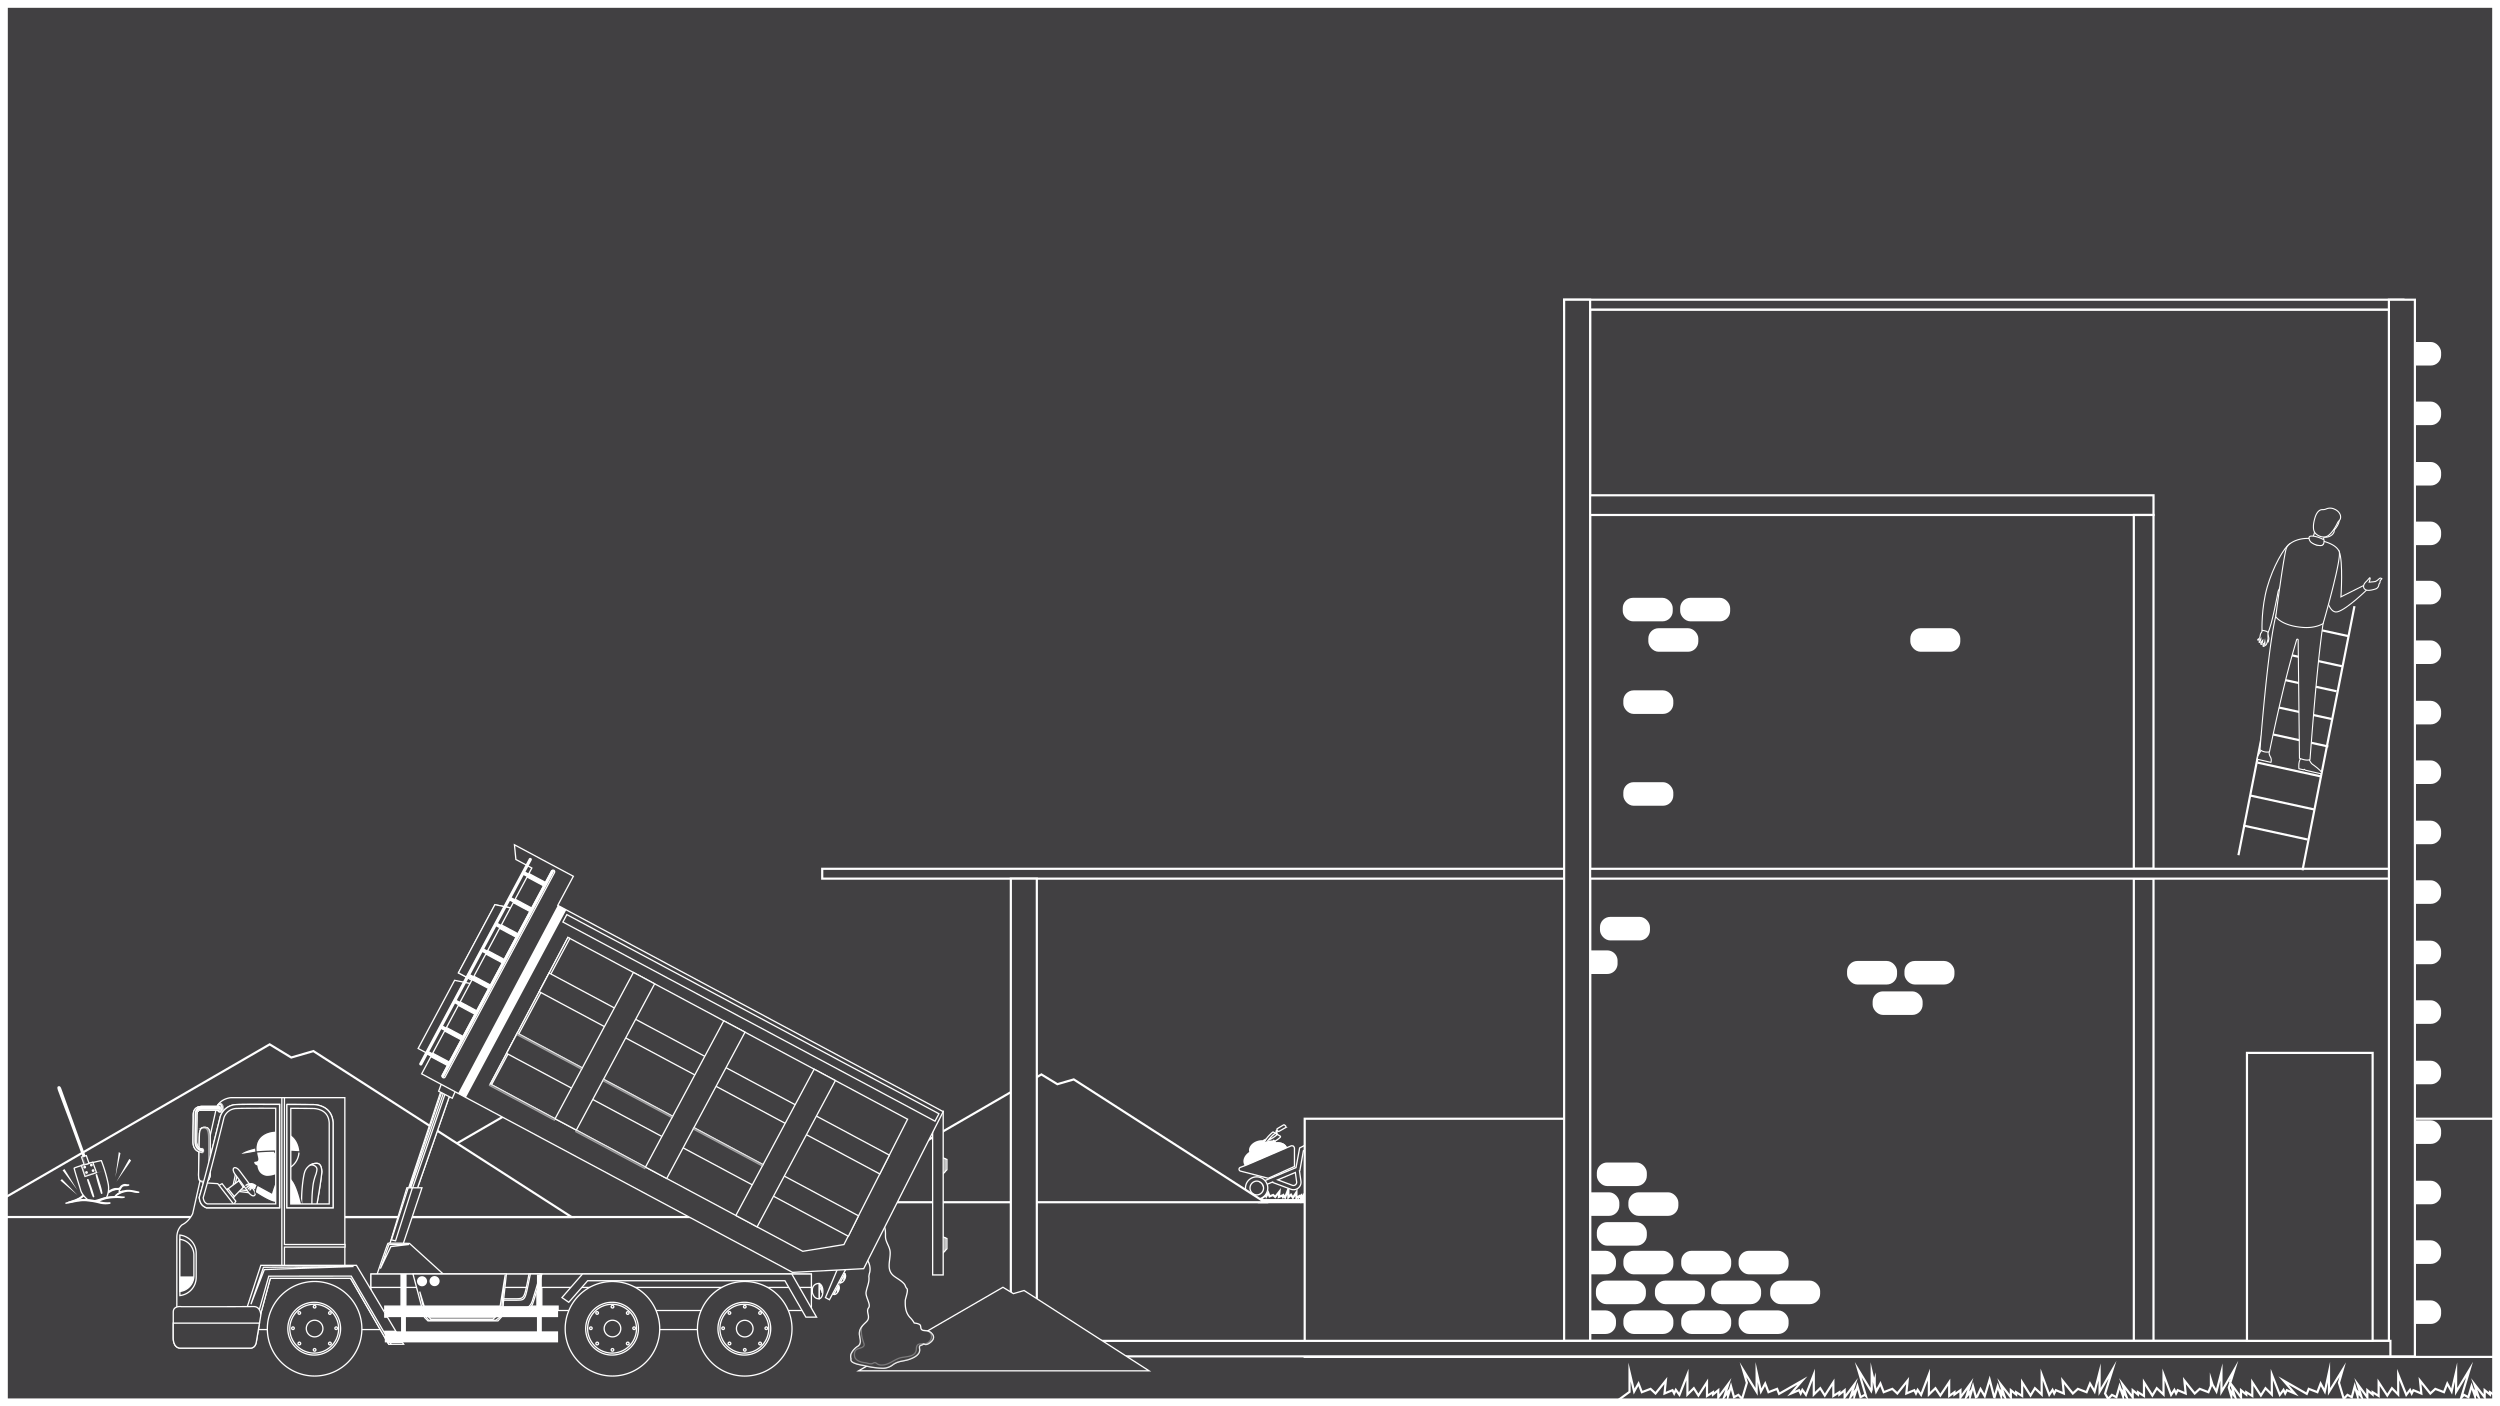 <svg xmlns="http://www.w3.org/2000/svg" xmlns:xlink="http://www.w3.org/1999/xlink" viewBox="0 0 1920 1080"><defs><style>.cls-1,.cls-16,.cls-18,.cls-19,.cls-20,.cls-21,.cls-3,.cls-5,.cls-7,.cls-8,.cls-9{fill:#414042;}.cls-1,.cls-16,.cls-18,.cls-19,.cls-20,.cls-21,.cls-22,.cls-5,.cls-7,.cls-8,.cls-9{stroke:#fff;}.cls-1,.cls-10,.cls-14,.cls-15,.cls-16,.cls-18,.cls-19,.cls-20,.cls-21,.cls-22,.cls-5,.cls-7,.cls-8,.cls-9{stroke-miterlimit:10;}.cls-1,.cls-22{stroke-width:1.68px;}.cls-2{isolation:isolate;}.cls-4{clip-path:url(#clip-path);}.cls-10,.cls-14,.cls-15,.cls-17,.cls-6{fill:#fff;}.cls-7{opacity:0.3;}.cls-11,.cls-12,.cls-13,.cls-15,.cls-16,.cls-19,.cls-7,.cls-9{mix-blend-mode:multiply;}.cls-14,.cls-17,.cls-18,.cls-8{mix-blend-mode:screen;}.cls-10,.cls-14,.cls-15{stroke:#414042;}.cls-11{opacity:0.7;}.cls-12{opacity:0.6;}.cls-13,.cls-14,.cls-15,.cls-17{opacity:0.4;}.cls-16,.cls-18{opacity:0.5;}.cls-19{opacity:0.2;}.cls-20{stroke-linecap:round;stroke-width:1.68px;}.cls-21{stroke-width:0.84px;}.cls-22{fill:none;}</style><clipPath id="clip-path"><rect class="cls-1" width="1920" height="1080"/></clipPath></defs><g class="cls-2"><g id="_2" data-name="2"><rect class="cls-3" width="1920" height="1080"/><g class="cls-4"><rect class="cls-1" y="922.54" width="1944.07" height="157.46"/><rect class="cls-1" x="-1.82" y="-0.11" width="1945.89" height="922.66"/><polygon class="cls-1" points="1270.04 918.7 1270.04 912.42 1268.46 918.6 1267.01 916.07 1265.92 918.81 1263.16 917.75 1261.57 919.23 1258.3 915.12 1258.72 919.23 1256.19 918.17 1255.66 919.23 1255.14 918.07 1254.1 919.65 1251.7 913.22 1251.7 919.55 1249.56 917.54 1248.17 919.86 1245.51 915.65 1245.51 919.99 1243.6 918.81 1243.6 919.55 1241.94 918.17 1241.94 920.44 1238.62 916.17 1239.99 920.28 1238.84 918.7 1238.84 919.99 1237.79 916.88 1236.77 920.39 1235.37 919.65 1234.5 920.56 1237.14 911.68 1232.88 918.7 1232.88 912.42 1231.46 918.6 1230.09 916.07 1229.04 918.81 1226.3 917.75 1224.72 919.23 1221.46 915.12 1221.88 919.23 1219.35 918.17 1218.82 919.23 1218.3 918.07 1217.11 919.65 1214.55 913.22 1214.55 919.55 1212.56 917.54 1211.09 919.86 1208.35 915.65 1208.35 919.99 1206.45 918.81 1206.45 919.55 1204.78 918.17 1204.78 920.44 1201.62 916.17 1202.92 920.28 1201.68 918.7 1201.68 919.99 1200.79 916.88 1199.85 920.39 1198.49 919.65 1197.31 920.91 1195.79 915.82 1196.98 911.68 1192.63 918.7 1192.63 912.42 1191.31 918.6 1189.98 916.07 1188.95 918.81 1186.22 917.75 1185.6 919.33 1178.23 915.12 1181.81 919.23 1179.28 918.17 1178.76 919.23 1178.23 918.07 1177.07 919.65 1174.53 913.22 1174.53 919.55 1172.53 917.54 1171.06 919.86 1168.34 915.65 1168.34 919.99 1166.43 918.81 1166.43 919.55 1164.77 918.17 1164.77 920.44 1161.58 916.17 1162.89 920.28 1161.67 918.7 1161.67 919.99 1160.89 917.36 1162.67 911.68 1158.58 918.7 1158.58 912.42 1156.99 918.6 1155.74 916.41 1155.24 914.8 1155.24 916.83 1154.45 918.81 1151.7 917.75 1150.11 919.23 1146.84 915.12 1147.25 919.23 1144.72 918.17 1144.2 919.23 1143.67 918.07 1142.64 919.65 1140.23 913.22 1140.23 919.55 1138.1 917.54 1136.7 919.86 1134.04 915.65 1134.04 919.99 1132.14 918.81 1132.14 919.55 1130.47 918.17 1130.47 920.44 1127.15 916.17 1128.53 920.28 1127.37 918.7 1127.37 919.99 1126.32 916.88 1125.31 920.39 1123.9 919.65 1122.7 920.91 1121.72 919.24 1124.08 911.68 1119.99 918.7 1119.99 912.42 1118.41 918.6 1116.96 916.07 1115.87 918.81 1113.11 917.75 1111.52 919.23 1108.25 915.12 1108.67 919.23 1106.14 918.17 1105.61 919.23 1105.09 918.07 1104.05 919.65 1101.65 913.22 1101.65 919.55 1099.51 917.54 1098.12 919.86 1095.46 915.65 1095.46 919.99 1093.55 918.81 1093.55 919.55 1091.89 918.17 1091.89 920.44 1088.57 916.17 1089.94 920.28 1088.79 918.7 1088.79 919.99 1087.74 916.88 1086.72 920.39 1086.59 920.32 1085.17 914.83 1083.61 920.05 1082.29 917.8 1081.22 920.17 1080.82 920.39 1079.89 916.88 1079.03 919.99 1079.03 918.7 1077.78 920.28 1079.06 916.17 1075.93 920.44 1075.93 918.17 1074.02 919.55 1074.02 918.81 1072.36 919.99 1072.36 915.65 1069.55 919.86 1068 917.54 1065.92 919.55 1065.92 913.22 1063.46 919.65 1062.36 918.07 1061.84 919.23 1061.31 918.17 1058.78 919.23 1059.2 915.12 1055.94 919.23 1054.36 917.75 1051.62 918.81 1050.58 916.07 1049.22 918.6 1048.78 916.63 1048.78 914.8 1048.54 915.58 1047.82 912.42 1047.82 917.9 1047.66 918.43 1043.55 911.68 1046 920 1045.65 919.65 1044.27 920.39 1043.3 916.88 1042.35 919.99 1042.35 918.7 1041.14 920.28 1042.47 916.17 1039.25 920.44 1039.25 918.17 1037.58 919.55 1037.58 918.81 1035.68 919.99 1035.68 915.65 1032.97 919.86 1031.53 917.54 1029.48 919.55 1029.48 913.22 1026.99 919.65 1025.86 918.07 1025.33 919.23 1024.81 918.17 1022.28 919.23 1025.86 915.12 1018.49 919.33 1017.86 917.75 1015.13 918.81 1014.09 916.07 1012.75 918.6 1011.38 912.42 1011.38 918.7 1007.08 911.68 1008.29 915.85 1006.78 920.91 1005.59 919.65 1004.22 920.39 1003.26 916.88 1002.33 919.99 1002.33 918.7 1001.12 920.28 1002.43 916.17 999.24 920.44 999.24 918.17 997.57 919.55 997.57 918.81 995.66 919.99 995.66 915.65 992.94 919.86 991.49 917.54 989.47 919.55 989.47 913.22 986.95 919.65 985.79 918.07 985.26 919.23 984.74 918.17 982.21 919.23 982.63 915.12 979.36 919.23 977.78 917.75 975.04 918.81 973.98 916.07 972.59 918.6 971.13 912.42 971.13 918.7 966.84 921.83 966.84 921.83 1010.03 921.83 1010.41 921.83 1046.54 921.83 1048.78 921.83 1080.47 921.83 1086.98 921.83 1119.06 921.83 1120.91 921.83 1155.24 921.83 1159.49 921.83 1193.68 921.83 1194.05 921.83 1230.52 921.83 1234.12 921.83 1274.09 921.83 1274.09 911.68 1270.04 918.7"/><rect class="cls-1" x="966.84" y="921.83" width="307.25" height="1.43"/><polygon class="cls-1" points="253.19 934.67 422.73 836.53 435 844.01 447.58 840.35 594.32 934.67 253.19 934.67"/><polygon class="cls-1" points="-21.98 934.67 207.11 802.07 223.69 812.17 240.69 807.23 438.96 934.67 -21.98 934.67"/><path class="cls-5" d="M1008.56,878.38l-.19-.39a1.43,1.43,0,0,0-1.91-.62l-8.34,4.25-2.79,15.07-23.85,10-3.31,1.38a5.28,5.28,0,0,1,2,2.71l3-1.26,4-1.65-.05.14,14.3,5.34a5.76,5.76,0,0,0,7.71-6.2l-1.14-8,.3-.13L1001,883.8l6.9-3.52A1.4,1.4,0,0,0,1008.56,878.38Zm-13.65,31.53a2.38,2.38,0,0,1-2.42.39l-11.2-4.19,13.52-5.66,1,7.18A2.43,2.43,0,0,1,994.91,909.91Z"/><path class="cls-5" d="M973.15,909.53a8.25,8.25,0,0,0-1.67-2.83,8.56,8.56,0,1,0,2.17,5.69A8.23,8.23,0,0,0,973.15,909.53Zm-8.06,8.17a5.31,5.31,0,0,1,0-10.61,5.19,5.19,0,0,1,3.08,1,5.3,5.3,0,0,1-3.08,9.62Z"/><path class="cls-5" d="M957.53,894.68l33.77-14.54a2,2,0,0,1,2.85,1.87v13.85L974,904.92,952.7,899.4a1.5,1.5,0,0,1-.15-2.85Z"/><path class="cls-6" d="M988.41,881.38l-26,11.2-4.88,2.1-1.51.57a6.14,6.14,0,0,1-.87-1.87c-.84-3.11,1-6.47,4.24-8.67,0-.05,0-.09,0-.14-.92-3.43,2.13-7.23,6.82-8.49a11.48,11.48,0,0,1,3.53-.4,8.24,8.24,0,0,1,2.76-1.33,6.94,6.94,0,0,1,5.87.83,3.62,3.62,0,0,1,1.38,2,1.36,1.36,0,0,1,0,.17C983.81,876.76,987.49,878.42,988.41,881.38Z"/><path class="cls-5" d="M987.48,865a3.11,3.11,0,0,0-1-1,.76.76,0,0,0-.82,0l-4.59,2.74a.72.72,0,0,0-.35.85,1.3,1.3,0,0,0,.1.25l-.49.4a.67.67,0,0,0-.26.49l-.16,2.8h.77v-2.2a.84.84,0,0,1,.31-.63l.27-.21.2.21a.77.77,0,0,0,.91.11l4.82-2.73A.78.78,0,0,0,987.48,865Z"/><path class="cls-5" d="M983.21,873.43q-4.77,4.58-12.82,6c.71-3.67,3.45-6.87,7-9.88a.56.56,0,0,1,.67-.06l1.49.88,1.45.87,2.15,1.27A.58.58,0,0,1,983.21,873.43Z"/><path class="cls-5" d="M981,871.25a26.43,26.43,0,0,1-7.07,4.5s3.5-4.44,5.62-5.37Z"/><path class="cls-6" d="M988.41,881.38l-26,11.2c-.25-2.81,1.49-5.68,4.42-7.64a.74.74,0,0,1,0-.14c-.92-3.43,2.13-7.24,6.82-8.49a11.44,11.44,0,0,1,3.53-.4,7.42,7.42,0,0,1,1.19-.73,3.62,3.62,0,0,1,1.38,2,1.36,1.36,0,0,1,0,.17C983.81,876.76,987.49,878.42,988.41,881.38Z"/><rect class="cls-1" x="1002.01" y="859.18" width="942.06" height="182.92"/><polygon class="cls-1" points="630.25 923.32 799.8 825.17 812.07 832.66 824.65 828.99 971.39 923.32 630.25 923.32"/><rect class="cls-6" x="1836.38" y="308.42" width="38.4" height="18.09" rx="7.92"/><rect class="cls-6" x="1836.38" y="262.64" width="38.4" height="18.09" rx="7.92"/><rect class="cls-6" x="1814.54" y="285.53" width="38.4" height="18.09" rx="7.92"/><rect class="cls-6" x="1814.54" y="239.74" width="38.4" height="18.09" rx="7.92"/><rect class="cls-6" x="1836.38" y="400.58" width="38.4" height="18.09" rx="7.92"/><rect class="cls-6" x="1836.38" y="354.8" width="38.4" height="18.09" rx="7.92"/><rect class="cls-6" x="1814.54" y="377.69" width="38.4" height="18.09" rx="7.92"/><rect class="cls-6" x="1814.54" y="331.9" width="38.4" height="18.09" rx="7.92"/><rect class="cls-6" x="1836.38" y="491.86" width="38.4" height="18.09" rx="7.92"/><rect class="cls-6" x="1836.38" y="446.08" width="38.4" height="18.09" rx="7.92"/><rect class="cls-6" x="1814.54" y="468.97" width="38.4" height="18.09" rx="7.92"/><rect class="cls-6" x="1814.54" y="423.18" width="38.4" height="18.09" rx="7.92"/><rect class="cls-6" x="1836.38" y="584.02" width="38.4" height="18.09" rx="7.92"/><rect class="cls-6" x="1836.38" y="538.24" width="38.4" height="18.09" rx="7.92"/><rect class="cls-6" x="1814.54" y="561.13" width="38.4" height="18.09" rx="7.92"/><rect class="cls-6" x="1814.54" y="515.34" width="38.4" height="18.09" rx="7.92"/><rect class="cls-6" x="1836.38" y="676.07" width="38.4" height="18.09" rx="7.92"/><rect class="cls-6" x="1836.38" y="630.28" width="38.4" height="18.09" rx="7.92"/><rect class="cls-6" x="1814.54" y="653.17" width="38.4" height="18.09" rx="7.92"/><rect class="cls-6" x="1814.54" y="607.39" width="38.4" height="18.09" rx="7.92"/><rect class="cls-6" x="1836.38" y="768.23" width="38.4" height="18.09" rx="7.92"/><rect class="cls-6" x="1836.38" y="722.44" width="38.4" height="18.09" rx="7.92"/><rect class="cls-6" x="1814.54" y="745.33" width="38.4" height="18.09" rx="7.92"/><rect class="cls-6" x="1814.54" y="699.55" width="38.4" height="18.09" rx="7.92"/><rect class="cls-6" x="1836.38" y="860.43" width="38.4" height="18.09" rx="7.92"/><rect class="cls-6" x="1836.38" y="814.64" width="38.4" height="18.09" rx="7.92"/><rect class="cls-6" x="1814.54" y="837.54" width="38.4" height="18.09" rx="7.92"/><rect class="cls-6" x="1814.54" y="791.75" width="38.4" height="18.09" rx="7.92"/><rect class="cls-6" x="1836.38" y="952.59" width="38.4" height="18.09" rx="7.92"/><rect class="cls-6" x="1836.38" y="906.8" width="38.4" height="18.09" rx="7.92"/><rect class="cls-6" x="1814.54" y="929.7" width="38.4" height="18.09" rx="7.92"/><rect class="cls-6" x="1814.54" y="883.91" width="38.4" height="18.09" rx="7.92"/><rect class="cls-6" x="1836.38" y="998.7" width="38.4" height="18.09" rx="7.92"/><rect class="cls-6" x="1814.54" y="975.81" width="38.4" height="18.09" rx="7.92"/><rect class="cls-1" x="1221.21" y="237.73" width="614.63" height="792.06"/><rect class="cls-6" x="1418.54" y="738.02" width="38.4" height="18.09" rx="7.92"/><rect class="cls-6" x="1462.62" y="738.02" width="38.4" height="18.09" rx="7.92"/><rect class="cls-6" x="1228.78" y="704.16" width="38.4" height="18.09" rx="7.92"/><path class="cls-6" d="M1221.21,729.92h13.16a7.92,7.92,0,0,1,7.92,7.92v2.25a7.92,7.92,0,0,1-7.92,7.92h-13.16a0,0,0,0,1,0,0V729.92A0,0,0,0,1,1221.21,729.92Z"/><rect class="cls-6" x="1438.18" y="761.37" width="38.4" height="18.09" rx="7.92"/><rect class="cls-6" x="1246.27" y="459.11" width="38.4" height="18.09" rx="7.92"/><rect class="cls-6" x="1290.36" y="459.11" width="38.4" height="18.09" rx="7.92"/><rect class="cls-6" x="1265.91" y="482.46" width="38.4" height="18.09" rx="7.92"/><rect class="cls-6" x="1467.11" y="482.46" width="38.4" height="18.09" rx="7.92"/><rect class="cls-6" x="1246.71" y="530.2" width="38.4" height="18.09" rx="7.92"/><rect class="cls-6" x="1246.71" y="600.72" width="38.4" height="18.09" rx="7.92"/><rect class="cls-6" x="1202.68" y="1006.4" width="38.4" height="18.09" rx="7.92"/><rect class="cls-6" x="1246.76" y="1006.4" width="38.4" height="18.09" rx="7.92"/><rect class="cls-6" x="1202.68" y="960.61" width="38.4" height="18.09" rx="7.92"/><rect class="cls-6" x="1246.76" y="960.61" width="38.4" height="18.09" rx="7.92"/><rect class="cls-6" x="1225.65" y="983.51" width="38.4" height="18.09" rx="7.92"/><rect class="cls-6" x="1270.98" y="983.51" width="38.4" height="18.09" rx="7.92"/><rect class="cls-6" x="1291.16" y="1006.4" width="38.4" height="18.09" rx="7.92"/><rect class="cls-6" x="1335.25" y="1006.4" width="38.4" height="18.09" rx="7.92"/><rect class="cls-6" x="1291.16" y="960.61" width="38.4" height="18.09" rx="7.92"/><rect class="cls-6" x="1335.25" y="960.61" width="38.4" height="18.09" rx="7.92"/><rect class="cls-6" x="1314.13" y="983.51" width="38.4" height="18.09" rx="7.92"/><rect class="cls-6" x="1359.47" y="983.51" width="38.4" height="18.09" rx="7.92"/><rect class="cls-6" x="1226.37" y="938.59" width="38.4" height="18.09" rx="7.92"/><rect class="cls-6" x="1226.37" y="892.8" width="38.4" height="18.09" rx="7.92"/><rect class="cls-6" x="1205.26" y="915.69" width="38.4" height="18.09" rx="7.92"/><rect class="cls-6" x="1250.59" y="915.69" width="38.4" height="18.09" rx="7.92"/><path class="cls-6" d="M1212.77,892.8h-11.53v18.1h11.53a7.93,7.93,0,0,0,7.92-7.93v-2.25A7.93,7.93,0,0,0,1212.77,892.8Z"/><path class="cls-6" d="M1212.77,938.59h-11.53v18.09h11.53a7.92,7.92,0,0,0,7.92-7.92v-2.25A7.92,7.92,0,0,0,1212.77,938.59Z"/><path class="cls-6" d="M1211.32,983.51h-10.08v18.09h10.08a7.93,7.93,0,0,0,7.92-7.92v-2.25A7.92,7.92,0,0,0,1211.32,983.51Z"/><rect class="cls-1" x="1219.63" y="380.38" width="434.27" height="15.13"/><rect class="cls-1" x="1638.77" y="395.51" width="15.13" height="271.71"/><rect class="cls-1" x="1638.77" y="674.79" width="15.13" height="355"/><rect class="cls-1" x="631.47" y="667.23" width="1214.35" height="7.56"/><rect class="cls-1" x="1201.25" y="230.17" width="644.58" height="7.56"/><rect class="cls-1" x="776.32" y="674.79" width="19.96" height="362.68"/><rect class="cls-1" x="1201.25" y="230.17" width="19.96" height="799.62"/><rect class="cls-1" x="1834.68" y="230.17" width="19.96" height="811.52"/><rect class="cls-1" x="700.75" y="1029.79" width="1135.09" height="11.9"/><polygon class="cls-5" points="659.38 1052.8 770.26 988.62 778.29 993.51 786.51 991.12 882.48 1052.8 659.38 1052.8"/><path class="cls-5" d="M715.81,1024.37a5.92,5.92,0,0,0-4.22-2.32c-1.34-.19-2.61,0-3.75-.9-.87-.71-.53-2.48-1.07-3.39s-2.53-1.48-4.61-1.66a20.13,20.13,0,0,0-3.38-4.42c-3.3-3.64-3.65-8.07-3.54-12.72,0-1.67,2.7-8.2,1.15-9.49-.92-.76-1.09-2.43-1.89-3.35-2.24-2.56-4.82-3.81-7.57-5.8-6.67-4.84-3.09-11.88-3.28-18.42-.13-4.61-3.61-7.83-3.61-12.4,0-2.89.27-7.14-2.23-9.27-5.08-4.3-8.55,3.18-9.93,8-1.1,2.17-2,4.53-1.67,6.77a2.67,2.67,0,0,0,1.13,1.76c-.26-.2-1.59,7.64-1.59,8.17a12.5,12.5,0,0,0,1.13,4.14,12.49,12.49,0,0,1,1.1,8,16,16,0,0,0-.7,3.31c.59,4.39-1.37,7.61-2.11,11.88-.68,3.8,4,9.56,1.88,12.18-1.41,1.78-.38,4.17-.13,6.15.39,3-1,4-3,5.95-2.67,2.62-4.42,5.31-3.78,9.14.51,3.09,1.74,6.54-1.65,8.45a13.65,13.65,0,0,0-4.32,4.65,5.7,5.7,0,0,0-.53,4.8c-.3,1.09.1,2.14,1.92,3,3.14,1.51,7,1.83,10.41,2.68a62.43,62.43,0,0,0,12.32,1.52,12.52,12.52,0,0,0,7.29-2.6c4.43-3.18,7.88-2.58,12.54-4.16,2.69-.92,6-2.34,7.53-4.87a4.72,4.72,0,0,0,.64-2.72c-.45-3.21-.12-2.76,2.31-3.78a1,1,0,0,0,.43-.45,4.67,4.67,0,0,1,1.44.31c.81.3,2.19-.35,2.81-.73C716,1030.17,718.49,1027.35,715.81,1024.37Z"/><path class="cls-7" d="M715.81,1024.37a5.89,5.89,0,0,0-3.31-2.15c1.74.94,3.14,2,2.86,5a5.92,5.92,0,0,1-3.66,4.4c-3,1.21-7.81-1.25-7.93,4.27-.12,5.95-6.53,5.88-11,6.64-5.94,1-9.94,6.24-16.36,5.8a5.28,5.28,0,0,1-2.91-1c-1.21-1-1.76-1.1-3.15-.28-1.6,1-4.21-.27-6-.48-3.68-.46-8.26-1.72-8.16-6.31.05-1.92.51-3.32,2.29-4.2s6.13-1.11,5-4.24c-1.6-4.51-2.47-8.49-1.72-12.7a8.48,8.48,0,0,0-1.61,6.62c.51,3.09,1.74,6.54-1.65,8.45a13.65,13.65,0,0,0-4.32,4.65,5.7,5.7,0,0,0-.53,4.8c-.3,1.09.1,2.14,1.92,3,3.14,1.51,7,1.83,10.41,2.68a62.43,62.43,0,0,0,12.32,1.52,12.52,12.52,0,0,0,7.29-2.6c4.43-3.18,7.88-2.58,12.54-4.16,2.69-.92,6-2.34,7.53-4.87a4.72,4.72,0,0,0,.64-2.72c-.45-3.21-.12-2.76,2.31-3.78a1,1,0,0,0,.43-.45,4.67,4.67,0,0,1,1.44.31c.81.3,2.19-.35,2.81-.73C716,1030.17,718.49,1027.35,715.81,1024.37Z"/><polygon class="cls-5" points="345.38 817.76 297.91 960.2 304 960.2 352.63 820.39 345.38 817.76"/><polygon class="cls-5" points="349.07 819.1 300.36 960.2 304 960.2 352.63 820.39 349.07 819.1"/><polygon class="cls-5" points="342.38 834.12 315.78 911.25 314.75 911.25 340.76 834.12 342.38 834.12"/><polygon class="cls-5" points="312.48 912.23 297.91 960.2 308 960.2 324.06 912.23 312.48 912.23"/><path class="cls-5" d="M351.49,988.41l-15.22-.55-2.4-.09h-.56l-2.35-.08-3.78-.14-1.42,0-3.55-.13-1.41-.05-1.3,0-7.75-.27v-8.12H308v8l-21-.76s1.09-3.23,2.59-7.62c3.13-9.14,8-23.31,8.36-23.66a5.24,5.24,0,0,1,1.7-.2h.17c.71,0,1.57,0,2.53,0l3.64,0,3.9.08c2.61.06,4.61.13,4.61.13l26.07,23.66Z"/><polygon class="cls-5" points="313.49 912.23 300.63 952.29 303.79 952.93 316.72 912.23 313.49 912.23"/><polygon class="cls-8" points="292.13 974.28 298.75 955.74 314.13 955.74 300.16 957.39 292.13 974.28"/><polygon class="cls-5" points="340.76 827.51 336.89 838.04 347.34 843.45 351.96 832.83 340.76 827.51"/><polygon class="cls-5" points="163.73 954.79 178.27 970.46 161.66 970.46 163.73 954.79"/><polygon class="cls-5" points="181.09 900.53 179.09 910.05 180.1 911.51 182.29 902.11 181.09 900.53"/><polygon class="cls-5" points="192.89 916.21 183.23 915 182.18 913.58 191.79 914.55 192.89 916.21"/><polygon class="cls-5" points="160.72 967.18 243.92 967.18 243.92 979.32 167.27 979.32 160.72 967.18"/><polygon class="cls-9" points="160.72 973.07 243.92 973.07 243.92 979.32 167.27 979.32 160.72 973.07"/><polygon class="cls-5" points="168.54 917.93 184.4 906.1 188.01 910.62 174.02 924.9 168.54 917.93"/><path class="cls-9" d="M186.85,911.8l1.16-1.18-3.61-4.52-1,.71C184.54,908.5,185.68,910.16,186.85,911.8Z"/><path class="cls-9" d="M175.2,913l-6.66,5,5.48,7,5.95-6.07C178.34,916.91,176.74,915,175.2,913Z"/><polygon class="cls-5" points="166.8 911.07 170.56 909.06 181.09 922.49 178.61 926.81 166.8 911.07"/><path class="cls-5" d="M194.71,913.56c1.36,1.82,1.67,3.88.7,4.6h0c-1,.73-2.85-.17-4.21-2l-10.84-14.56c-1.35-1.82-1.68-3.88-.71-4.61h0c1-.71,2.87.18,4.22,2Z"/><path class="cls-5" d="M154.17,919.48l2.4-11.12,10.68.7,12.34,16s1,.9,0,3.46S163,972.14,163,972.14l-15.64-8.43Z"/><path class="cls-5" d="M253.22,939.49s-35.64,2.71-50.77,5.2c0,0-5,.9-6.31,7.67s-3.39,29.56-3.39,29.56H235Z"/><path class="cls-5" d="M244.48,959.8l8.74-20.31s-35.64,2.71-50.77,5.2c0,0-5,.9-6.31,7.67-.34,1.68-.72,4.36-1.1,7.44Z"/><path class="cls-9" d="M238.25,943.1s-20.67,1.51-33.83,3.67c0,0-4.32.78-5.5,6.67s-2.62,22.2-2.62,22.2h28.1l3-22.91,10.48-7.44Z"/><path class="cls-9" d="M205,948.1c11.61-1.9,29.08-3.3,33-3.6l.22-1.4s-20.67,1.51-33.83,3.67c0,0-4.32.78-5.5,6.67s-2.62,22.2-2.62,22.2H197c.36-4,1.52-16,2.49-20.86C200.7,948.89,205,948.1,205,948.1Z"/><path class="cls-5" d="M204.72,935.13s-11.52.76-12,5.12,4,5,8.65,4.79l36-4.23a4.2,4.2,0,0,0,3.29-2.82c.9-2.56,5.26-26.08,6.46-37.76,0,0,.31-6.62-3.76-6.77a9.64,9.64,0,0,0-9.47,7.07c-1.5,4.66-4.36,29,.3,34.46,0,0-2.49-1.89-11.89-1.37C215.55,934,204.72,935.13,204.72,935.13Z"/><path class="cls-5" d="M243.37,893.46a9.13,9.13,0,0,0-4.84,1.19l.35,0c2-.08,4.6,1.17,4.54,3.48a16.43,16.43,0,0,1-1.16,4.66,42.49,42.49,0,0,0-1.72,6.56,104.8,104.8,0,0,0-1,14.16c-.05,2.22.13,5-1.76,6.58-1.38,1.16-3.84.3-4.86-1a6.32,6.32,0,0,1-.95-1.58c.35,3.32,1,6,2.27,7.47,0,0-1.39-1-6-1.37-1,1.83-1.39,3.92-3.5,4.88-2.58,1.18-6.13,1.26-8.89,1.69-4.19.66-8.4,1.23-12.61,1.77-3.32.42-6.67.59-10,.85,1.25,2.07,4.64,2.41,8.18,2.23l36-4.23a4.2,4.2,0,0,0,3.29-2.82c.9-2.56,5.26-26.08,6.46-37.76C247.13,900.23,247.44,893.61,243.37,893.46Z"/><path class="cls-5" d="M243.92,940.25s-4.61-8.28-11.22-8.43-3.76,10-3.76,10Z"/><path class="cls-5" d="M236.35,937.19a2,2,0,1,1-2-2A2,2,0,0,1,236.35,937.19Z"/><path class="cls-5" d="M235.43,937.19a1.08,1.08,0,1,1-1.08-1.06A1.08,1.08,0,0,1,235.43,937.19Z"/><path class="cls-8" d="M193.22,941.22s-.66-4.23,10.93-5.67c0,0,19-1.87,20.92-1.58,0,0-21.55,2-25.66,3.22A13.12,13.12,0,0,0,193.22,941.22Z"/><path class="cls-10" d="M194.81,973.08a7.48,7.48,0,0,1,1.94,0c1.39.14,1.26-.26,1.25-.39s-.05-5.77.23-11.45,1.7-11.08,3.56-12.89,6.82-4.38,6.82-4.38c-1.15-.87-4.92-3.89-4.92-3.89-7.24,4.28-8.91,8.32-9.74,15.39a90,90,0,0,0,.12,15.81S195,971.57,194.81,973.08Z"/><path class="cls-10" d="M196.8,947.22s0,0,0,.07l.06.07.1,0s.09,0,.12.07.08,0,.14,0a2.88,2.88,0,0,0,.31.13,1.83,1.83,0,0,1,.32.14,1.69,1.69,0,0,1,.27.12,1.48,1.48,0,0,1,.27.16,1.5,1.5,0,0,1-.3,0l-.33,0-.34-.11a2.55,2.55,0,0,1-.33-.17.85.85,0,0,1-.14-.11.63.63,0,0,1-.11-.12.75.75,0,0,1-.07-.12.45.45,0,0,1,0-.11A.17.17,0,0,1,196.8,947.22Z"/><g class="cls-11"><path class="cls-10" d="M208.61,944c-1.15-.87-4.92-3.89-4.92-3.89l-.82.49c2.18.29,4,2.67,1.31,4.47-3.76,2.5-4.93,3.34-5.73,7.88-1.66,9.46-.23,18.31-2.64,18.35A2.14,2.14,0,0,1,194,970c.06.82.11,1.3.11,1.3s.91.29.74,1.8a7.48,7.48,0,0,1,1.94,0c1.39.14,1.26-.26,1.25-.39s-.05-5.77.23-11.45,1.7-11.08,3.56-12.89S208.61,944,208.61,944Z"/></g><path class="cls-10" d="M181.31,974.14c-.06.25-.11.46-.13.62-.19.89,1.85,2.28,6.16,2.79a46.8,46.8,0,0,0,9.78.13c.92-.1,1.15-.37,1.26-.92-1.29.33-3.83.57-8.79.06C183.83,976.22,181.94,975,181.31,974.14Z"/><path class="cls-10" d="M190,974.27c0,.36,1.2.4,1.3.21a2.77,2.77,0,0,0-.65-2.08c-.33,0-.73-.06-1.21-.13A2.67,2.67,0,0,1,190,974.27Z"/><path class="cls-10" d="M192.23,974.16c.07.45,1.09,0,1.14-.16a2.66,2.66,0,0,0-1.41-1.82,1.56,1.56,0,0,1-.77.22A2.85,2.85,0,0,1,192.23,974.16Z"/><path class="cls-10" d="M198.67,974.93c.47-1.85-.67-2.24-.67-2.24s.14.53-1.25.39a7.48,7.48,0,0,0-1.94,0c.17-1.51-.74-1.8-.74-1.8-.55-.13-1.18.15-1.95.78a1,1,0,0,1-.16.12,2.66,2.66,0,0,1,1.41,1.82c-.05.19-1.07.61-1.14.16a2.85,2.85,0,0,0-1-1.76h-.5a2.77,2.77,0,0,1,.65,2.08c-.1.19-1.31.15-1.3-.21a2.67,2.67,0,0,0-.56-2c-.86-.11-2-.3-3.5-.52-3.45-.49-4.35,1.27-4.67,2.39.63.84,2.52,2.08,8.28,2.68,5,.51,7.5.27,8.79-.06A16.54,16.54,0,0,1,198.67,974.93Z"/><g class="cls-12"><path class="cls-10" d="M198.67,974.93c.47-1.85-.67-2.24-.67-2.24a.28.28,0,0,1-.12.31h0s.71-.21.41,1.46-1,1.13-4.48,1.17a25.75,25.75,0,0,1-9.68-1.3c-1.85-.75-1.78-1.86-.75-2.45a3.09,3.09,0,0,0-2.07,2.26c.63.84,2.52,2.08,8.28,2.68,5,.51,7.5.27,8.79-.06A16.54,16.54,0,0,1,198.67,974.93Z"/></g><g class="cls-13"><path class="cls-10" d="M188.62,977.28c-7.59-.68-7.37-2.86-7.37-2.86h0a3,3,0,0,0-.07.34c-.19.89,1.85,2.28,6.16,2.79a46.8,46.8,0,0,0,9.78.13c.79-.08,1.06-.3,1.19-.69C197.24,977.6,194.58,977.81,188.62,977.28Z"/></g><path class="cls-10" d="M197.8,884.64l-1.27-3.21s-8.8,1.81-11.89,4.71c0,0-.75.47,0,.63S197.8,884.64,197.8,884.64Z"/><path class="cls-10" d="M232.85,931.82l-18,.67-1.41,4.15c-7.76,1.18-14.6,3.55-18.21,8.84s-2.3,26-2.3,26,6.62,1.88,6.5,1.6,2.71-22.92,3.53-23,0-1.63,0-1.63,20.37-3.25,26.15-4C234.61,943.88,232.85,931.82,232.85,931.82Z"/><path class="cls-10" d="M232.85,931.82l-18,.67-1.41,4.15c-7.76,1.18-14.6,3.55-18.21,8.84s-2.3,26-2.3,26,6.62,1.88,6.5,1.6,2.71-22.92,3.53-23,0-1.63,0-1.63,20.37-3.25,26.15-4C234.61,943.88,232.85,931.82,232.85,931.82Z"/><path class="cls-14" d="M198.9,942.66c2.9-3.08,7.61-4,11.79-5.52-6.62,1.31-12.3,3.68-15.48,8.34-2.66,3.91-2.65,16.22-2.46,22.4.51-7,.13-14.16,2.7-20.66A10.41,10.41,0,0,1,198.9,942.66Z"/><path class="cls-15" d="M232.85,931.82l-18,.67-1.22,3.6A29,29,0,0,0,225.12,940a.47.47,0,0,1,.33.8c-3.31,3.59-9.32,3.28-13.78,4-2.76.47-5.46,1.24-8.24,1.64a9,9,0,0,1-4.85-.88c.56,1,1.59,1.79,2.22,2.78a.48.48,0,0,1-.17.65,17.34,17.34,0,0,0-2.23,1,9.71,9.71,0,0,1,1.2,0c.19,0,.44.14.46.35.49,3.63-2.61,21.25-2.69,22.3a6.92,6.92,0,0,0,2,.39c-.11-.28,2.71-22.92,3.53-23s0-1.63,0-1.63,20.37-3.25,26.15-4C234.61,943.88,232.85,931.82,232.85,931.82Z"/><path class="cls-10" d="M212.21,900.34s.73,4.34,2.19,4.34,4.23-2.24,4.23-2.24l-2.37-4.38Z"/><path class="cls-6" d="M214.16,886.82c-1.56.19-1.88,2.07-1.88,2.07a9.79,9.79,0,0,1-1.13,1.81c-.39.34-.39-1,.26-3.16a16.67,16.67,0,0,0,.71-4s-1.22,4.43-1.92,2.46a26.78,26.78,0,0,1-.79-6.17c-.27,1.83-.9,3.75-1.44,3a8.09,8.09,0,0,1-1.3-3.09,87.09,87.09,0,0,0-8.78,2c-1.12,3.62.51,6.49.53,8.54,0,2.78-3.51,1.31-3.19,2.54.56,2.19,2.4,1.87,2.48,2.59.83,7.39,7.21,7.67,7.3,7.67a18.36,18.36,0,0,0,5.91-1,21.55,21.55,0,0,0,5.41-2.9c-1.21-1.39-.91-4.21-.91-4.21-.57,1.15-1.13,2.5-1.27,2.09a7.38,7.38,0,0,1,.27-4C218.6,890.12,215.73,886.65,214.16,886.82Z"/><path class="cls-5" d="M223.46,878.61a79.62,79.62,0,0,0-16.79,1.12,8.09,8.09,0,0,0,1.3,3.09c.54.72,1.17-1.2,1.44-3a26.78,26.78,0,0,0,.79,6.17c.7,2,1.92-2.46,1.92-2.46a16.67,16.67,0,0,1-.71,4c-.65,2.12-.65,3.5-.26,3.16a9.79,9.79,0,0,0,1.13-1.81s.32-1.88,1.88-2.07,4.44,3.3.26,6.32a7.38,7.38,0,0,0-.27,4c.14.41.7-.94,1.27-2.09,0,0-.3,2.82.91,4.21a1.66,1.66,0,0,1,.8-.28,12.09,12.09,0,0,0,5.72-2.07s-.37-.57,1-1a14.44,14.44,0,0,0,5.31-8,13.25,13.25,0,0,0-.68-8.9C226.79,878.8,225.13,878.68,223.46,878.61Z"/><path class="cls-10" d="M196.69,884.73a201.62,201.62,0,0,1,33.75,0s-.3-12-11-15.15S194.73,870.66,196.69,884.73Z"/><path class="cls-10" d="M213.48,902.38s-3.78,4.25-2.74,12.83a78.26,78.26,0,0,0,3.27,15l-.45,5s13.05,6.62,20.35,1c0,0-3.47-23.31-9.53-30.34C219.74,900.47,217.3,899,213.48,902.38Z"/><path class="cls-14" d="M214.81,935.72c.1-1.07.09-2.14.13-3.22a4.38,4.38,0,0,1,.23-1.8.9.9,0,0,1,.48-.42,5.06,5.06,0,0,1-2.06-2.84c-.89-3.52-1.8-7-2.63-10.51a77.57,77.57,0,0,0,3,13.24l-.45,5S214,935.38,214.81,935.72Z"/><path class="cls-6" d="M197.5,910.68s-2.56-2.18-4.59-2.12-3.57.53-4.33,1.36.12.76.59.76,1.36-.76,1.88-.76-1.66.71-2,2.18c0,0-.23.7.47.41s1.18-1.13,2.53-1.42c0,0-2,1.27-2,2.3,0,0,.24.64,1,0a6.2,6.2,0,0,1,1.84-1.29s-1.4.76-1.44,1.82c0,0,0,.74.66.49s1.3-1.55,1.3-1.55l.9-.35a1.64,1.64,0,0,0,2.23.52A1.81,1.81,0,0,0,197.5,910.68Z"/><path class="cls-10" d="M219.1,903.2a2.42,2.42,0,0,0-.8-.63,3.8,3.8,0,0,0-5,1.43c-2.23,3.51-4.73,12.09-4.73,12.09l-10.81-5.9a10.56,10.56,0,0,0-1.65,5.77s13.91,9.26,16.49,7.24,7.64-16.14,7.64-16.15C220.67,906,220,904.19,219.1,903.2Z"/><path class="cls-5" d="M625.11,990.35h-2.17s-1.58,1.07.12,2.56H625Z"/><path class="cls-5" d="M628.62,985.73a6,6,0,0,1,.61,0v11.7a4.07,4.07,0,0,1-.61,0c-2.62,0-4-2.23-4.74-4.75v-2.29A4.75,4.75,0,0,1,628.62,985.73Z"/><path class="cls-5" d="M629.23,985.77s2.74.86,2.75,5.86c0,5.5-2.75,5.84-2.75,5.84Z"/><path class="cls-8" d="M629.72,986.63s1.92,1.92,1.73,6.46c0,0-.31-2.75-1.73-3.64Z"/><polygon class="cls-5" points="470.37 1021.11 576.47 1021.11 576.47 988.69 470.61 988.69 470.37 1021.11"/><polygon class="cls-5" points="194.07 1021.11 300.16 1021.11 271.78 977.29 204.76 977.44 194.07 1021.11"/><path class="cls-5" d="M623.15,978.46v28H428.61v-3.36H416.12V988.74h-3.05c-.24.77-.47,1.53-.7,2.28v12.08h-4.24c-2.15,3.33-5.19,3.28-8.43,3.28H385.9v.08h-2.31l.54-3.36H325.73l1,3.36h-2.13l-.89-3.36h-12V978.86H308v24.24H295.52v3.36H284.88v-28Z"/><polygon class="cls-5" points="623.15 978.46 623.15 988.74 311.75 988.74 311.75 978.86 308 978.86 308 988.74 284.88 988.74 284.88 978.46 623.15 978.46"/><path class="cls-9" d="M416.18,978.46l-.12.4c-.86,2.86-1.94,6.42-3,9.88-.24.77-.47,1.53-.7,2.28-1.15,3.74-2.21,7.14-2.87,9.12a12.81,12.81,0,0,1-1.37,3c-2.15,3.33-5.19,3.28-8.43,3.28H385.08v-3.28l0-5.68h11c4.83,0,5.89-.44,7.24-5,.26-.85.56-2.13.9-3.64.65-3,1.41-6.9,2-10.28Z"/><path class="cls-5" d="M407.3,978.45c-1,5.13-2.52,12.83-3.35,15.52-1.3,4.17-2.29,4.58-6.85,4.58H386.77l-.7,6.24h13.79c3.79,0,7,.1,8.95-5.66,1.4-4.07,4.5-14.79,6.2-20.68Z"/><path class="cls-5" d="M317.16,978.46l2.34,8.79.4,1.49,3.82,14.36.89,3.36.24.88,1.12,4.23.07.25,2.66,2.64h53.7l2.6-2.89.39-.43.41-3.8.09-.88v-.08l.17-1.58.19-1.7.61-5.68.93-8.68,1.11-10.28Zm66.28,28.88-.28,1.71-2.83,2.52H329.26l-1.34-1.23-.91-3-.27-.88-1-3.36h58.39l-.54,3.36Z"/><path class="cls-6" d="M337.62,983.89a3.87,3.87,0,1,1-3.88-3.86A3.89,3.89,0,0,1,337.62,983.89Z"/><path class="cls-6" d="M328,984a3.87,3.87,0,1,1-3.86-3.86A3.87,3.87,0,0,1,328,984Z"/><polygon class="cls-5" points="387.99 979.12 386.97 988.74 386.05 997.42 385.45 1003.1 385.1 1006.38 385.09 1006.46 385 1007.34 384.61 1010.98 383.84 1011.57 380.73 1013.97 329.22 1013.97 327.28 1011.57 326.87 1011.06 325.99 1007.34 325.78 1006.46 324.99 1003.1 322.35 991.95 325.73 1003.1 326.74 1006.46 327.01 1007.34 327.92 1010.34 329.26 1011.57 330.9 1013.08 378.64 1013.08 380.33 1011.57 383.16 1009.05 383.44 1007.34 383.58 1006.46 384.12 1003.1 385.04 997.42 386.44 988.74 387.99 979.12"/><path class="cls-5" d="M177.42,843s-9.37.62-11.45,8.9l-18,80.22s-2.77,6-8,8.45c0,0-4.16,2.92-4.16,9.89V1019h58.27l11.2-43.57h59.56V843Zm37.3,84.58H158.5a15.12,15.12,0,0,1-1.78-.94c-2.52-1.56-3.39-4.29-3.7-7.07,4.67-15.27,16.19-62.13,16.19-62.13a13.44,13.44,0,0,1,12.58-9.1c4.89-.2,20.27-.2,32.93-.16Zm41.1,0H220.36V848.21c11,0,20.12.13,20.12.13s14.53-.41,15.34,14Z"/><path class="cls-16" d="M169.05,854.22c-1.26,0-2.29-1.53-2.29-3.42s1-3.41,2.29-3.41,2.29,1.53,2.29,3.41S170.32,854.22,169.05,854.22Z"/><path class="cls-5" d="M152.5,902.35c0-2.06.57-25,.57-28.81,0-4.88.66-7.59,3.56-7.67,3.46-.11,4.78,1,4.78,9.41V901c0,3.29-1.07,6.6-4.21,6.6S152.5,907.21,152.5,902.35Z"/><path class="cls-16" d="M157.2,907.64c-1.55,0-2.7-.11-3.47-.78a9.73,9.73,0,0,0,2.31.2c3.14,0,4.22-3.24,4.22-6.48V875.39c0-8.24-1.33-9.29-4.79-9.19a1,1,0,0,0-.3,0,3.09,3.09,0,0,1,1.46-.36c3.46-.11,4.78,1,4.78,9.41V901C161.41,904.33,160.34,907.64,157.2,907.64Z"/><path class="cls-9" d="M170.53,850.82c0-1.58-.8-2.87-1.81-2.87s-1.83,1.29-1.83,2.87.81,2.86,1.83,2.86S170.53,852.39,170.53,850.82Z"/><path class="cls-5" d="M170.4,850.82c0-1.46-.74-2.66-1.68-2.66s-1.69,1.2-1.69,2.66.75,2.64,1.69,2.64S170.4,852.28,170.4,850.82Z"/><path class="cls-16" d="M168.45,852.69c-.62,0-1.13-.75-1.13-1.69s.51-1.68,1.13-1.68,1.14.74,1.14,1.68S169.08,852.69,168.45,852.69Z"/><path class="cls-16" d="M155.24,885.38c-.62,0-1.13-.74-1.13-1.67s.51-1.7,1.13-1.7,1.14.75,1.14,1.7S155.88,885.38,155.24,885.38Z"/><path class="cls-5" d="M167.89,849.75H155.47c-2.48,0-4.25.56-5.41,1.76-1.67,1.68-1.65,4.06-1.63,6.15,0,.24,0,.48,0,.72,0,1.36,0,3.65-.08,6.29-.05,3.68-.11,8.31-.11,12.2,0,6.33,4.25,8,6.49,8h0a1.33,1.33,0,0,0,1.33-1.3,1.31,1.31,0,0,0-1.3-1.32c-.41,0-3.9-.3-3.9-5.43,0-3.89.06-8.47.12-12.17,0-2.66.08-4.94.08-6.32,0-.24,0-.49,0-.73,0-1.75,0-3.39.86-4.28.63-.67,1.83-1,3.54-1h12.42a1.32,1.32,0,1,0,0-2.64Z"/><path class="cls-5" d="M168.77,852.05a1.32,1.32,0,0,1-.88.34H155.47a8.48,8.48,0,0,0-1.94.18,3.22,3.22,0,0,0-1.6.8c-.89.89-.88,2.53-.86,4.28,0,.24,0,.49,0,.73,0,1.38,0,3.66-.08,6.32-.06,3.7-.12,8.28-.12,12.17,0,5.13,3.49,5.41,3.9,5.43a1.31,1.31,0,0,1,1.3,1.32,1.51,1.51,0,0,1-.3.81h-.07c-2.24,0-6.48-1.72-6.48-8,0-3.88.06-8.47.12-12.17,0-2.62.07-4.88.07-6.24,0-.25,0-.47,0-.7,0-2.1,0-4.47,1.62-6.14a5.16,5.16,0,0,1,1.64-1.11,10.62,10.62,0,0,1,2.79-.31h12.42a1.32,1.32,0,0,1,1.32,1.31A1.42,1.42,0,0,1,168.77,852.05Z"/><path class="cls-16" d="M168.77,852.05a1.3,1.3,0,0,1-.88.34H155.47a8.48,8.48,0,0,0-1.94.18,3.22,3.22,0,0,0-1.6.8c-.89.89-.88,2.53-.86,4.28,0,.24,0,.49,0,.73,0,1.38,0,3.66-.08,6.32-.06,3.7-.12,8.28-.12,12.17s2.07,5,3.21,5.31c-.93-.13-3.63-.89-3.63-5.39,0-3.89.07-8.47.12-12.18,0-2.64.08-4.94.08-6.33,0-.24,0-.49,0-.73,0-1.74,0-3.37.85-4.26a3,3,0,0,1,1.62-.79,8.37,8.37,0,0,1,1.92-.19h12.43C168.37,852.31,169,851.78,168.77,852.05Z"/><path class="cls-16" d="M168.77,852.05a1.32,1.32,0,0,1-.88.34H155.47a8.48,8.48,0,0,0-1.94.18,6.57,6.57,0,0,1,2.93-.52Z"/><path class="cls-16" d="M169.05,854.22c-1.26,0-2.29-1.53-2.29-3.42s1-3.41,2.29-3.41,2.29,1.53,2.29,3.41S170.32,854.22,169.05,854.22Z"/><path class="cls-5" d="M152.5,902.35c0-2.06.57-25,.57-28.81,0-4.88.66-7.59,3.56-7.67,3.46-.11,4.78,1,4.78,9.41V901c0,3.29-1.07,6.6-4.21,6.6S152.5,907.21,152.5,902.35Z"/><path class="cls-16" d="M157.2,907.64c-1.55,0-2.7-.11-3.47-.78a9.73,9.73,0,0,0,2.31.2c3.14,0,4.22-3.24,4.22-6.48V875.39c0-8.24-1.33-9.29-4.79-9.19a1,1,0,0,0-.3,0,3.09,3.09,0,0,1,1.46-.36c3.46-.11,4.78,1,4.78,9.41V901C161.41,904.33,160.34,907.64,157.2,907.64Z"/><path class="cls-9" d="M170.53,850.82c0-1.58-.8-2.87-1.81-2.87s-1.83,1.29-1.83,2.87.81,2.86,1.83,2.86S170.53,852.39,170.53,850.82Z"/><path class="cls-5" d="M170.4,850.82c0-1.46-.74-2.66-1.68-2.66s-1.69,1.2-1.69,2.66.75,2.64,1.69,2.64S170.4,852.28,170.4,850.82Z"/><path class="cls-16" d="M168.45,852.69c-.62,0-1.13-.75-1.13-1.69s.51-1.68,1.13-1.68,1.14.74,1.14,1.68S169.08,852.69,168.45,852.69Z"/><path class="cls-16" d="M155.24,885.38c-.62,0-1.13-.74-1.13-1.67s.51-1.7,1.13-1.7,1.14.75,1.14,1.7S155.88,885.38,155.24,885.38Z"/><path class="cls-5" d="M167.89,849.75H155.47c-2.48,0-4.25.56-5.41,1.76-1.67,1.68-1.65,4.06-1.63,6.15,0,.24,0,.48,0,.72,0,1.36,0,3.65-.08,6.29-.05,3.68-.11,8.31-.11,12.2,0,6.33,4.25,8,6.49,8h0a1.33,1.33,0,0,0,1.33-1.3,1.31,1.31,0,0,0-1.3-1.32c-.41,0-3.9-.3-3.9-5.43,0-3.89.06-8.47.12-12.17,0-2.66.08-4.94.08-6.32,0-.24,0-.49,0-.73,0-1.75,0-3.39.86-4.28.63-.67,1.83-1,3.54-1h12.42a1.32,1.32,0,1,0,0-2.64Z"/><path class="cls-6" d="M168.77,852.05a1.32,1.32,0,0,1-.88.34H155.47a8.48,8.48,0,0,0-1.94.18,3.22,3.22,0,0,0-1.6.8c-.89.89-.88,2.53-.86,4.28,0,.24,0,.49,0,.73,0,1.38,0,3.66-.08,6.32-.06,3.7-.12,8.28-.12,12.17,0,5.13,3.49,5.41,3.9,5.43a1.31,1.31,0,0,1,1.3,1.32,1.51,1.51,0,0,1-.3.81h-.07c-2.24,0-6.48-1.72-6.48-8,0-3.88.06-8.47.12-12.17,0-2.62.07-4.88.07-6.24,0-.25,0-.47,0-.7,0-2.1,0-4.47,1.62-6.14a5.16,5.16,0,0,1,1.64-1.11,10.62,10.62,0,0,1,2.79-.31h12.42a1.32,1.32,0,0,1,1.32,1.31A1.42,1.42,0,0,1,168.77,852.05Z"/><path class="cls-16" d="M168.77,852.05a1.3,1.3,0,0,1-.88.34H155.47a8.48,8.48,0,0,0-1.94.18,3.22,3.22,0,0,0-1.6.8c-.89.89-.88,2.53-.86,4.28,0,.24,0,.49,0,.73,0,1.38,0,3.66-.08,6.32-.06,3.7-.12,8.28-.12,12.17s2.07,5,3.21,5.31c-.93-.13-3.63-.89-3.63-5.39,0-3.89.07-8.47.12-12.18,0-2.64.08-4.94.08-6.33,0-.24,0-.49,0-.73,0-1.74,0-3.37.85-4.26a3,3,0,0,1,1.62-.79,8.37,8.37,0,0,1,1.92-.19h12.43C168.37,852.31,169,851.78,168.77,852.05Z"/><path class="cls-16" d="M168.77,852.05a1.32,1.32,0,0,1-.88.34H155.47a8.48,8.48,0,0,0-1.94.18,6.57,6.57,0,0,1,2.93-.52Z"/><polygon class="cls-5" points="295.52 1024.11 297.04 1026.7 295.52 1026.7 295.52 1027.1 292.06 1021.12 269.29 981.76 207.6 981.76 207.55 981.93 200.22 1008.96 198.26 1016.17 196.92 1021.12 193.86 1032.39 180.46 1032.39 184.85 1018.98 185.77 1016.17 189.94 1003.46 196.99 981.93 197.84 979.32 199.05 975.64 199.89 973.07 200.31 971.79 273.76 971.79 284.88 990.39 294.49 1006.46 295.52 1008.19 295.52 1011.57 297.54 1011.57 304.06 1022.47 295.52 1022.47 295.52 1024.11"/><polygon class="cls-5" points="309.99 1032.39 298.58 1032.39 297.74 1030.94 309.12 1030.94 309.99 1032.39"/><polygon class="cls-5" points="295.52 1024.11 297.04 1026.7 295.52 1026.7 295.52 1027.1 292.06 1021.12 269.29 981.76 207.6 981.76 207.55 981.93 200.22 1008.96 198.26 1016.17 196.92 1021.12 193.86 1032.39 191.63 1032.39 194.82 1021.12 196.22 1016.17 199.16 1005.8 205.91 981.93 206.43 980.11 235.75 980.08 269.77 980.04 284.88 1005.9 285.21 1006.46 293.77 1021.12 295.52 1024.11"/><polygon class="cls-5" points="300.36 1032.39 298.58 1032.39 297.74 1030.94 299.51 1030.94 300.36 1032.39"/><path class="cls-5" d="M170.78,1003.55H139.52s-6.21-1.15-6.46,3.83v20.31s-.25,7.29,5.22,7.67h54.34s3.47,0,4.21-4.6l3.48-20.69s0-6.38-5.14-6.63Z"/><path class="cls-5" d="M133.06,1016.17v11.52s-.25,7.29,5.22,7.67h54.34s3.47,0,4.21-4.6l2.45-14.59Z"/><path class="cls-5" d="M277.92,1020.49a36.3,36.3,0,1,1-36.29-36.3A36.31,36.31,0,0,1,277.92,1020.49Z"/><path class="cls-5" d="M261.57,1020.41a20.26,20.26,0,1,1-20.25-20.25A20.24,20.24,0,0,1,261.57,1020.41Z"/><path class="cls-5" d="M260.06,1020.41a18.75,18.75,0,1,1-18.74-18.74A18.76,18.76,0,0,1,260.06,1020.41Z"/><path class="cls-5" d="M248,1020.33a6.38,6.38,0,1,1-6.38-6.38A6.37,6.37,0,0,1,248,1020.33Z"/><path class="cls-5" d="M241.63,1004.54a1,1,0,0,1-1-1,1,1,0,0,1,2,0A1,1,0,0,1,241.63,1004.54Z"/><path class="cls-5" d="M241.63,1037.7a1,1,0,1,1,1-1A1,1,0,0,1,241.63,1037.7Z"/><path class="cls-5" d="M257.19,1020.09a1,1,0,1,1,1,1A1,1,0,0,1,257.19,1020.09Z"/><path class="cls-5" d="M224,1020.09a1,1,0,1,1,1,1A1,1,0,0,1,224,1020.09Z"/><path class="cls-5" d="M252.63,1009.09a1,1,0,1,1,1.46,0A1,1,0,0,1,252.63,1009.09Z"/><path class="cls-5" d="M229.18,1032.55a1.05,1.05,0,0,1,0-1.47,1.06,1.06,0,0,1,1.45,0,1,1,0,1,1-1.45,1.47Z"/><path class="cls-5" d="M252.63,1031.08a1,1,0,0,1,1.46,1.47,1,1,0,1,1-1.46-1.47Z"/><path class="cls-5" d="M229.18,1007.63a1,1,0,1,1,0,1.46A1,1,0,0,1,229.18,1007.63Z"/><path class="cls-5" d="M506.67,1020.49a36.3,36.3,0,1,1-36.29-36.3A36.31,36.31,0,0,1,506.67,1020.49Z"/><path class="cls-5" d="M490.32,1020.41a20.26,20.26,0,1,1-20.25-20.25A20.24,20.24,0,0,1,490.32,1020.41Z"/><path class="cls-5" d="M488.81,1020.41a18.75,18.75,0,1,1-18.74-18.74A18.75,18.75,0,0,1,488.81,1020.41Z"/><path class="cls-5" d="M476.76,1020.33a6.38,6.38,0,1,1-6.38-6.38A6.37,6.37,0,0,1,476.76,1020.33Z"/><path class="cls-5" d="M470.38,1004.54a1,1,0,0,1-1-1,1,1,0,0,1,2.05,0A1,1,0,0,1,470.38,1004.54Z"/><path class="cls-5" d="M470.38,1037.7a1,1,0,1,1,1-1A1,1,0,0,1,470.38,1037.7Z"/><path class="cls-5" d="M486,1020.09a1,1,0,0,1,1-1,1,1,0,1,1,0,2A1,1,0,0,1,486,1020.09Z"/><path class="cls-5" d="M452.78,1020.09a1,1,0,0,1,1-1,1,1,0,1,1,0,2A1,1,0,0,1,452.78,1020.09Z"/><path class="cls-5" d="M481.38,1009.09a1,1,0,1,1,1.46,0A1,1,0,0,1,481.38,1009.09Z"/><path class="cls-5" d="M457.93,1032.55a1.05,1.05,0,0,1,0-1.47,1.06,1.06,0,0,1,1.45,0,1,1,0,1,1-1.45,1.47Z"/><path class="cls-5" d="M481.38,1031.08a1,1,0,0,1,1.46,1.47,1,1,0,1,1-1.46-1.47Z"/><path class="cls-5" d="M457.93,1007.63a1,1,0,1,1,0,1.46A1,1,0,0,1,457.93,1007.63Z"/><path class="cls-5" d="M608.26,1020.49A36.31,36.31,0,1,1,572,984.19,36.31,36.31,0,0,1,608.26,1020.49Z"/><path class="cls-5" d="M591.91,1020.41a20.26,20.26,0,1,1-20.25-20.25A20.24,20.24,0,0,1,591.91,1020.41Z"/><path class="cls-5" d="M590.4,1020.41a18.75,18.75,0,1,1-18.74-18.74A18.76,18.76,0,0,1,590.4,1020.41Z"/><path class="cls-5" d="M578.35,1020.33A6.38,6.38,0,1,1,572,1014,6.37,6.37,0,0,1,578.35,1020.33Z"/><path class="cls-5" d="M572,1004.54a1,1,0,0,1-1-1,1,1,0,0,1,2,0A1,1,0,0,1,572,1004.54Z"/><path class="cls-5" d="M572,1037.7a1,1,0,1,1,1-1A1,1,0,0,1,572,1037.7Z"/><path class="cls-5" d="M587.53,1020.09a1,1,0,1,1,1,1A1,1,0,0,1,587.53,1020.09Z"/><path class="cls-5" d="M554.36,1020.09a1,1,0,1,1,1,1A1,1,0,0,1,554.36,1020.09Z"/><path class="cls-5" d="M583,1009.09a1,1,0,0,1,1.46-1.44,1,1,0,1,1-1.46,1.44Z"/><path class="cls-5" d="M559.52,1032.55a1,1,0,0,1,0-1.47,1.06,1.06,0,0,1,1.45,0,1,1,0,1,1-1.45,1.47Z"/><path class="cls-5" d="M583,1031.08a1,1,0,0,1,1.46,1.47,1,1,0,1,1-1.46-1.47Z"/><path class="cls-5" d="M559.52,1007.63a1,1,0,1,1,0,1.46A1,1,0,0,1,559.52,1007.63Z"/><path class="cls-5" d="M202.58,851.13l9.16,0v73.46H159.16c-.32-.17-.61-.33-.87-.49-.77-.48-1.82-1.45-2.24-4.29,4.7-15.58,15.36-58.86,16-61.61a10.46,10.46,0,0,1,9.83-6.9c2.91-.12,10.05-.19,20.67-.19Zm0-3c-9,0-17.42,0-20.79.18a13.44,13.44,0,0,0-12.58,9.1S157.69,904.3,153,919.57c.31,2.78,1.18,5.51,3.7,7.07a15.12,15.12,0,0,0,1.78.94h56.22v-79.4l-12.14,0Z"/><path class="cls-5" d="M223.33,851.2c9.53,0,17,.12,17.13.12h.15a15.83,15.83,0,0,1,6.5,1.56c3.58,1.83,5.45,5,5.73,9.55v62.18H223.33V851.2Zm-3-3v79.37h35.46V862.34c-.77-13.63-13.79-14-15.21-14h-.13s-9.09-.08-20.12-.13Z"/><path class="cls-6" d="M416.12,978.86v9.88h-3.05c-.24.77-.47,1.53-.7,2.28V978.86Z"/><polygon class="cls-6" points="327.92 1010.34 329.26 1011.57 325.97 1011.57 324.85 1007.34 324.61 1006.46 323.72 1003.1 325.73 1003.1 326.74 1006.46 327.01 1007.34 327.92 1010.34"/><path class="cls-6" d="M408.13,1003.1c-2.15,3.33-5.19,3.28-8.43,3.28H385.9v.08l-.09.88-.41,3.8-.39.43h-4.67l2.83-2.52.28-1.71.14-.88.54-3.36Z"/><polygon class="cls-6" points="384.12 1003.1 383.58 1006.46 383.44 1007.34 383.16 1009.05 380.33 1011.57 329.26 1011.57 327.92 1010.34 327.01 1007.34 326.74 1006.46 325.73 1003.1 384.12 1003.1"/><polygon class="cls-6" points="327.92 1010.34 329.26 1011.57 325.97 1011.57 324.85 1007.34 327.01 1007.34 327.92 1010.34"/><polygon class="cls-6" points="385.8 1007.34 385.39 1011.14 385 1011.57 380.33 1011.57 383.16 1009.05 383.44 1007.34 385.8 1007.34"/><polygon class="cls-6" points="297.04 1026.7 295.52 1026.7 295.52 1024.11 297.04 1026.7"/><path class="cls-6" d="M428.61,1003.1v8.47H416.12v10.9h12.49v8.47H295.52v-4.24H297l-1.52-2.59v-1.64H308v-10.9H295.52v-8.47H308V978.86h3.75v24.24h12l.89,3.36.24.88,1.12,4.23H311.75v10.9H412.37v-10.9H385l.39-.43.41-3.8.09-.88v-.08h13.8c3.24,0,6.28,0,8.43-3.28h4.24V991c.23-.75.46-1.51.7-2.28h3.05v14.36Z"/><polygon class="cls-5" points="431.58 996.54 447.33 978.45 608.1 978.45 627.12 1011.57 618.93 1011.57 602.83 983.6 451.32 983.6 436.79 1000.16 431.58 996.54"/><path class="cls-5" d="M150.68,981V962.53a14.07,14.07,0,0,0-12.55-14V995A14.08,14.08,0,0,0,150.68,981Z"/><path class="cls-5" d="M148.91,979.74V963.82a12.1,12.1,0,0,0-10.78-12v40A12.11,12.11,0,0,0,148.91,979.74Z"/><path class="cls-6" d="M138.13,980.26v11.52a12.1,12.1,0,0,0,10.76-11.52Z"/><polygon class="cls-5" points="264.93 955.78 218.44 955.78 218.44 843 216.45 843 216.45 971.79 218.44 971.79 218.44 957.77 264.93 957.77 264.93 955.78"/><polygon class="cls-8" points="192.72 1001.67 202.32 973.28 271.55 972.68 203.01 975.04 192.72 1001.67"/><polygon class="cls-5" points="722.66 949.47 727.22 951.17 727.22 959.1 723.38 962.93 722.66 949.47"/><polygon class="cls-5" points="722.66 888.75 727.22 890.45 727.22 898.38 723.38 902.22 722.66 888.75"/><polygon class="cls-9" points="725.8 950.64 722.66 949.47 723.38 962.93 725.8 960.51 725.8 950.64"/><polygon class="cls-9" points="725.8 889.93 722.66 888.75 723.38 902.22 725.8 899.8 725.8 889.93"/><polygon class="cls-5" points="724.37 853.74 724.37 979.16 716.27 979.16 716.27 861.05 724.37 853.74"/><path class="cls-5" d="M645.09,979.72l-1.26-.68s-1.24.14-.72,1.53l1.09.58Z"/><path class="cls-5" d="M648.55,978.14a2.39,2.39,0,0,1,.34.21l-3.63,6.77a3.92,3.92,0,0,1-.36-.16c-1.52-.81-1.64-2.54-1.28-4.22l.7-1.33A3.12,3.12,0,0,1,648.55,978.14Z"/><path class="cls-5" d="M648.89,978.35s1.32,1.34-.23,4.23c-1.7,3.19-3.4,2.54-3.4,2.54Z"/><path class="cls-8" d="M648.91,979s.51,1.7-1,4.27c0,0,.67-1.69.13-2.65Z"/><path class="cls-5" d="M640.27,988.73l-1.27-.67s-1.24.14-.72,1.52l1.1.6Z"/><path class="cls-5" d="M643.72,987.15a1.33,1.33,0,0,1,.34.22l-3.62,6.77c-.13,0-.25-.11-.37-.16-1.52-.81-1.64-2.53-1.28-4.23l.71-1.31A3.12,3.12,0,0,1,643.72,987.15Z"/><path class="cls-5" d="M644.06,987.37s1.32,1.33-.23,4.24c-1.69,3.18-3.39,2.53-3.39,2.53Z"/><path class="cls-8" d="M644.09,988s.51,1.71-1,4.29c0,0,.67-1.69.13-2.65Z"/><polygon class="cls-5" points="644.34 971.88 633.95 996.56 637.01 998.2 651.23 971.64 644.34 971.88"/><polygon class="cls-5" points="361.81 755.49 349.14 752.87 321.12 805.23 332.07 811.07 361.81 755.49"/><polygon class="cls-5" points="392.86 697.48 380.2 694.86 352.17 747.21 363.11 753.05 392.86 697.48"/><polygon class="cls-5" points="392.73 697.41 380.06 694.78 352.04 747.13 362.98 752.99 392.73 697.41"/><polygon class="cls-5" points="724.37 853.74 428.38 695.31 440.32 673 395.09 648.79 396.2 660.08 408.45 666.64 323.83 824.73 608.68 977.18 663.29 974.34 724.37 853.74"/><polygon class="cls-6" points="434.93 698.82 428.38 695.31 351.83 839.71 357.81 842.9 434.93 698.82"/><polygon class="cls-5" points="697.03 859.56 436.17 719.93 376.56 832.56 616.53 961 648.12 955.83 697.03 859.56"/><polygon class="cls-9" points="437.65 720.72 436.17 719.93 376.56 832.56 377.51 833.07 437.65 720.72"/><polygon class="cls-5" points="675.67 901.6 683.02 887.14 421.7 747.27 414.11 761.61 675.67 901.6"/><polygon class="cls-5" points="651.53 949.47 659.33 933.75 397.24 793.48 389.04 808.98 651.53 949.47"/><polygon class="cls-5" points="442.63 867.91 426.31 859.19 486.45 746.84 502.76 755.58 442.63 867.91"/><polygon class="cls-5" points="512.04 905.07 495.73 896.34 555.85 784 572.17 792.72 512.04 905.07"/><polygon class="cls-5" points="581.45 942.23 565.14 933.49 625.27 821.14 641.58 829.88 581.45 942.23"/><path class="cls-9" d="M425.41,668.39a1.38,1.38,0,0,0-1.79.74L419,677.74l-12.48-6.67-1.41,2.62,12.48,6.67-9.15,17.1L396,690.78l-1.4,2.63L407,700.08l-9.14,17.1-12.48-6.68-1.4,2.63,12.47,6.67-9.14,17.09-12.48-6.67-1.41,2.63,12.48,6.67-9.15,17.09-12.47-6.68-1.41,2.63,12.48,6.68-9.15,17.1-12.47-6.69-1.41,2.62L364.84,779,355.69,796l-12.48-6.67-1.4,2.62,12.48,6.68-9.15,17.09-12.48-6.68-1.4,2.63,12.47,6.67-3.93,7.35a1.26,1.26,0,1,0,2.18,1.16l83.82-156.6A1.39,1.39,0,0,0,425.41,668.39Z"/><path class="cls-6" d="M424.83,668.09a1.37,1.37,0,0,0-1.79.72l-4.61,8.62-14.84-7.93,4.62-8.63a1.25,1.25,0,1,0-2.17-1.16L322.22,816.32a1.25,1.25,0,1,0,2.17,1.16l3.93-7.34,14.83,7.94-3.92,7.35a1.35,1.35,0,0,0,.38,1.88,1.38,1.38,0,0,0,1.79-.72L425.22,670A1.37,1.37,0,0,0,424.83,668.09Zm-63.44,80.27,9.14-17.09,14.84,7.94-9.15,17.1Zm13.42,10.57L365.67,776l-14.84-7.94L360,751Zm-2.87-30.28,9.15-17.1,14.83,7.94-9.15,17.1Zm10.55-19.71,9.14-17.1,14.84,7.93-9.15,17.1Zm-33.06,61.78,14.83,7.93-9.15,17.08-14.83-7.93ZM417,680.07l-9.15,17.08L393,689.22l9.16-17.1ZM329.73,807.52l9.15-17.1,14.82,7.94-9.14,17.09Z"/><path class="cls-17" d="M424.55,668.59a.48.48,0,0,0-.49,0,2.55,2.55,0,0,0-1,1.09c-.62,1.15-1.52,2.85-2.67,5-2.28,4.32-5.55,10.51-9.48,17.91-7.88,14.81-18.4,34.54-28.92,54.28S360.82,786.25,352.88,801s-13.31,24.59-13.31,24.59,5.24-9.89,13.08-24.72,18.4-34.53,28.92-54.27l29.12-54.16,9.64-17.83,2.72-5a2.56,2.56,0,0,1,1-1.07A.46.46,0,0,1,424.55,668.59Z"/><path class="cls-17" d="M407.52,659.48s-.17-.15-.49,0a2.5,2.5,0,0,0-1,1.07c-.6,1.17-1.51,2.86-2.65,5l-9.48,17.91C386,698.27,375.48,718,365,737.75s-21.18,39.38-29.12,54.16-13.31,24.58-13.31,24.58l13.08-24.71c7.88-14.8,18.4-34.53,28.92-54.27l29.11-54.17,9.64-17.81,2.73-5a2.39,2.39,0,0,1,1-1.07C407.35,659.33,407.53,659.48,407.52,659.48Z"/><polygon class="cls-5" points="435.34 702.42 721.1 855.37 718.06 861.05 432.3 708.11 435.34 702.42"/><polygon class="cls-18" points="446.65 821.18 396.72 794.46 397.3 793.38 447.24 820.1 446.65 821.18"/><polygon class="cls-18" points="425.74 860.27 375.96 833.63 376.54 832.55 426.31 859.19 425.74 860.27"/><polygon class="cls-18" points="516.07 858.34 463 829.93 463.57 828.86 516.64 857.26 516.07 858.34"/><polygon class="cls-18" points="495.16 897.42 442.25 869.11 442.83 868.02 495.73 896.34 495.16 897.42"/><polygon class="cls-18" points="585.48 895.48 532.38 867.06 532.96 865.99 586.06 894.4 585.48 895.48"/><rect class="cls-1" x="1725.67" y="808.62" width="96.51" height="221.17"/><path class="cls-6" d="M53.26,860.71c-.43-1.24-8.14-21.34-8.84-23.53s-.31-2.68.41-2.94c1.07-.38,1.74.33,2.31,1.93.91,2.57,20.72,57.64,20.72,57.64l-2.28.62Z"/><polygon class="cls-6" points="89.37 907.67 99.3 890 100.7 891.28 89.37 907.67"/><polygon class="cls-6" points="88.59 904.08 91.23 884.77 92.52 885.67 88.59 904.08"/><polygon class="cls-6" points="59.43 913.99 48.05 898.74 49.55 897.85 59.43 913.99"/><polygon class="cls-6" points="59.64 917.98 46.41 906.65 47.59 905.53 59.64 917.98"/><path class="cls-5" d="M92.43,915.19c-2.36.47.62-2.5.07-2.78-.1,0-.07-.15-.12-.09a10.88,10.88,0,0,0-.76.82,4.8,4.8,0,0,0-3.15.21,5,5,0,0,1-1,.33,8.16,8.16,0,0,0-2.93,1.1c-.62.32-1.3.65-1.93.92a4.84,4.84,0,0,1-2.79-.16,2.19,2.19,0,0,0-1.11.05,5.49,5.49,0,0,0-2.78.45,10.25,10.25,0,0,0-1.32.56,19.08,19.08,0,0,1-4,.67c-.71,0-1.38.16-2.1.12a7.64,7.64,0,0,0-2.43-.07,10.63,10.63,0,0,0-3.41,2.15,11.08,11.08,0,0,1-3.13,1.58A14.55,14.55,0,0,1,57,922.43c.54-.11,1.1-.23,1.64-.37.09,0,.15,0,.23-.06a12.44,12.44,0,0,0,2.86-.11c1.32-.1,2.63,0,3.94,0,1.48,0,3,0,4.42.15l1.4.14a6.34,6.34,0,0,0,2.71.28c1.54-.32,2.94-1.25,4.48-1.63a33.8,33.8,0,0,1,7.09-1.44c.8,0,1.9.06,2.5-.54a11.84,11.84,0,0,1,3.9-2.88C95,915.08,95.74,914.53,92.43,915.19Z"/><path class="cls-5" d="M98.76,910c-1.23.19-2.47-.5-3.73-.11a5,5,0,0,0-1.88,1c-.52.42-1,1.62-1.56,1.8a17.81,17.81,0,0,1-2.93.16,7.63,7.63,0,0,0-2.35.62,19.48,19.48,0,0,0-2.38,1.27,5.93,5.93,0,0,1-2.53.92,4.77,4.77,0,0,0-4.17-.37c-.84.24-1.76.34-2.58.62l-1.52.56c-.86.12-1.72.29-2.59.34-1.08.08-2.14-.09-3.2-.05a6.7,6.7,0,0,0-4.41,1.9c-2.85,2.57-6.9,3.41-10.3,4.74-.08,0,0,.14,0,.13A24.64,24.64,0,0,0,62.24,920c.82-.58,1.5-1.32,2.37-1.84a6.76,6.76,0,0,1,3.79-.65,13.94,13.94,0,0,0,3.88-.22c2.72-.12,6-2.55,8.44-1.07a.26.26,0,0,0,.24.19H81s.07.06.13.09a.34.34,0,0,0,.53-.12,8,8,0,0,0,3.3-1.39,11.65,11.65,0,0,1,6.19-1.59c1.54,0,1.6-1.33,2.69-2.22,1.53-1.24,3.36-.24,4.93-1A.05.05,0,0,0,98.76,910Z"/><path class="cls-5" d="M83.12,909.36a109.18,109.18,0,0,0-5.28-18c-.3-.14-17.53,4-20.86,5.75-.32.18,4.44,14.9,5,17.09.52,2,2.81,5.26,5.92,7.56a58.43,58.43,0,0,0,6.3.63c.87-.38,1.78-.66,2.7-1a49.79,49.79,0,0,1,4.89-1.59A17.24,17.24,0,0,0,83.12,909.36Z"/><path class="cls-5" d="M76.29,908.82c-.63-2.2-1.38-4.35-2.05-6.54,0-.18-.34-.09-.3.09,1.06,4.69,2.52,9.43,4,14,.05.16.29.08.26-.08A49.2,49.2,0,0,0,76.29,908.82Z"/><path class="cls-5" d="M67.55,906c0-.11-.25-.06-.21.06.58,2.31,1.51,4.52,2.22,6.79A33.46,33.46,0,0,0,71.7,919c.06.1.27.08.23-.06A93.09,93.09,0,0,0,67.55,906Z"/><polygon class="cls-5" points="62.47 895.04 65.31 903.48 74.12 900.56 71.24 892.54 62.47 895.04"/><path class="cls-19" d="M65.91,902.54c-.83-.12-2.55-6.31-3-7.62l-.42.12,2.85,8.44,8.81-2.91C72.32,900.75,67.22,902.75,65.91,902.54Z"/><polygon class="cls-5" points="62.64 888.59 64.72 894.54 68.41 893.56 66.3 887.51 62.64 888.59"/><path class="cls-19" d="M64.36,890.36a2.27,2.27,0,0,1,.31-2.36l-2,.59,2.08,5.95,1-.26A40.33,40.33,0,0,1,64.36,890.36Z"/><path class="cls-5" d="M70.7,894.87a.56.56,0,0,1-1.11,0,.56.56,0,1,1,1.11,0Z"/><path class="cls-5" d="M65.62,896.29a.57.57,0,1,1-1.13,0,.57.57,0,0,1,1.13,0Z"/><path class="cls-5" d="M72.07,899a.57.57,0,1,1-.56-.55A.57.57,0,0,1,72.07,899Z"/><path class="cls-5" d="M67,900.47a.56.56,0,1,1-.57-.57A.57.57,0,0,1,67,900.47Z"/><path class="cls-5" d="M95.32,919.37a14.55,14.55,0,0,1-2.7-.19,21.16,21.16,0,0,0-2.75-.18c-2,0-4.07.1-6.09.32A26.36,26.36,0,0,0,78,920.68c-.79.29-1.67.47-2.44.78a25.72,25.72,0,0,1-2.8.65c-1.87-.36-3.83-.53-5.67-.71a25.73,25.73,0,0,0-8.21.54A83.37,83.37,0,0,0,50.68,924c-.08,0,0,.14,0,.12,2.77-.49,5.53-1.07,8.29-1.6a29.37,29.37,0,0,1,9-.28,60.14,60.14,0,0,1,8.12,1.5,18.17,18.17,0,0,0,8.2.37.17.17,0,0,0-.06-.34,24.78,24.78,0,0,1-8.94-1c-.15-.06-.3-.1-.46-.15a15.39,15.39,0,0,0,2.46-.82A29.22,29.22,0,0,1,83.88,920a56.06,56.06,0,0,1,6.07-.4c1.67-.08,3.8.38,5.4-.13A.06.06,0,0,0,95.32,919.37Z"/><path class="cls-5" d="M106.48,915.54c-3.2-.66-6.25-1.57-9.57-1.21a13.83,13.83,0,0,0-8,3.91.06.06,0,0,0,.08.08,18.1,18.1,0,0,1,8.54-3.47,14.86,14.86,0,0,1,4.6.34,12.68,12.68,0,0,0,4.36.53A.09.09,0,0,0,106.48,915.54Z"/><polygon class="cls-20" points="1976.39 1068.95 1976.39 1053.73 1972.56 1068.69 1969.05 1062.56 1966.4 1069.2 1959.71 1066.65 1955.86 1070.22 1947.92 1060.26 1948.94 1070.22 1942.81 1067.67 1941.53 1070.22 1940.25 1067.41 1937.74 1071.25 1931.92 1055.66 1931.92 1071 1926.73 1066.14 1923.35 1071.76 1916.9 1061.54 1916.9 1072.08 1912.28 1069.2 1912.28 1071 1908.23 1067.67 1908.23 1073.16 1900.19 1062.82 1903.53 1072.78 1900.73 1068.95 1900.73 1072.08 1898.17 1064.53 1895.71 1073.03 1892.3 1071.25 1890.19 1073.47 1896.6 1051.92 1886.29 1068.95 1886.29 1053.73 1882.84 1068.69 1879.52 1062.56 1876.96 1069.2 1870.32 1066.65 1866.49 1070.22 1858.57 1060.26 1859.59 1070.22 1853.46 1067.67 1852.18 1070.22 1850.9 1067.41 1848.02 1071.25 1841.81 1055.66 1841.81 1071 1837 1066.14 1833.43 1071.76 1826.79 1061.54 1826.79 1072.08 1822.17 1069.2 1822.17 1071 1818.13 1067.67 1818.13 1073.16 1810.47 1062.82 1813.61 1072.78 1810.62 1068.95 1810.62 1072.08 1808.45 1064.53 1806.17 1073.03 1802.86 1071.25 1800 1074.31 1796.31 1061.96 1799.2 1051.92 1788.67 1068.95 1788.67 1053.73 1785.44 1068.69 1782.24 1062.56 1779.74 1069.2 1773.13 1066.65 1771.61 1070.48 1753.73 1060.26 1762.42 1070.22 1756.29 1067.67 1755.01 1070.22 1753.74 1067.41 1750.91 1071.25 1744.77 1055.66 1744.77 1071 1739.9 1066.14 1736.36 1071.76 1729.75 1061.54 1729.75 1072.08 1725.13 1069.2 1725.13 1071 1721.09 1067.67 1721.09 1073.16 1713.36 1062.82 1716.54 1072.78 1713.58 1068.95 1713.58 1072.08 1711.69 1065.69 1715.99 1051.92 1706.07 1068.95 1706.07 1053.73 1702.23 1068.69 1699.2 1063.39 1697.98 1059.49 1697.98 1064.42 1696.07 1069.2 1689.38 1066.65 1685.53 1070.22 1677.6 1060.26 1678.61 1070.22 1672.48 1067.67 1671.2 1070.22 1669.92 1067.41 1667.41 1071.25 1661.59 1055.66 1661.59 1071 1656.4 1066.14 1653.02 1071.76 1646.57 1061.54 1646.57 1072.08 1641.95 1069.2 1641.95 1071 1637.91 1067.67 1637.91 1073.16 1629.87 1062.82 1633.2 1072.78 1630.4 1068.95 1630.4 1072.08 1627.85 1064.53 1625.38 1073.03 1621.97 1071.25 1619.06 1074.31 1616.68 1070.26 1622.42 1051.92 1612.49 1068.95 1612.49 1053.73 1608.66 1068.69 1605.15 1062.56 1602.5 1069.2 1595.81 1066.65 1591.95 1070.22 1584.02 1060.26 1585.04 1070.22 1578.9 1067.67 1577.62 1070.22 1576.35 1067.41 1573.84 1071.25 1568.01 1055.66 1568.01 1071 1562.83 1066.14 1559.44 1071.76 1553 1061.54 1553 1072.08 1548.38 1069.2 1548.38 1071 1544.33 1067.67 1544.33 1073.16 1536.29 1062.82 1539.62 1072.78 1536.82 1068.95 1536.82 1072.08 1534.27 1064.53 1531.8 1073.03 1531.48 1072.86 1528.04 1059.56 1524.26 1072.23 1521.06 1066.78 1518.47 1072.5 1517.49 1073.03 1515.25 1064.53 1513.14 1072.08 1513.14 1068.95 1510.12 1072.78 1513.23 1062.82 1505.63 1073.16 1505.63 1067.67 1501.01 1071 1501.01 1069.2 1496.97 1072.08 1496.97 1061.54 1490.15 1071.76 1486.4 1066.14 1481.37 1071 1481.37 1055.66 1475.39 1071.25 1472.73 1067.41 1471.45 1070.22 1470.17 1067.67 1464.05 1070.22 1465.07 1060.26 1457.15 1070.22 1453.32 1066.65 1446.69 1069.2 1444.15 1062.56 1440.86 1068.69 1439.78 1063.93 1439.78 1059.49 1439.2 1061.38 1437.47 1053.73 1437.47 1067.01 1437.08 1068.3 1427.1 1051.92 1433.05 1072.11 1432.2 1071.25 1428.86 1073.03 1426.51 1064.53 1424.19 1072.08 1424.19 1068.95 1421.27 1072.78 1424.48 1062.82 1416.68 1073.16 1416.68 1067.67 1412.63 1071 1412.63 1069.2 1408.01 1072.08 1408.01 1061.54 1401.45 1071.76 1397.95 1066.14 1392.99 1071 1392.99 1055.66 1386.94 1071.25 1384.2 1067.41 1382.92 1070.22 1381.65 1067.67 1375.52 1070.22 1384.2 1060.26 1366.33 1070.48 1364.8 1066.65 1358.18 1069.2 1355.66 1062.56 1352.4 1068.69 1349.09 1053.73 1349.09 1068.95 1338.65 1051.92 1341.6 1062.04 1337.93 1074.31 1335.05 1071.25 1331.72 1073.03 1329.4 1064.53 1327.14 1072.08 1327.14 1068.95 1324.2 1072.78 1327.38 1062.82 1319.64 1073.16 1319.64 1067.67 1315.59 1071 1315.59 1069.2 1310.97 1072.08 1310.97 1061.54 1304.38 1071.76 1300.85 1066.14 1295.95 1071 1295.95 1055.66 1289.83 1071.25 1287.03 1067.41 1285.75 1070.22 1284.48 1067.67 1278.34 1070.22 1279.36 1060.26 1271.44 1070.22 1267.61 1066.65 1260.95 1069.2 1258.38 1062.56 1255.01 1068.69 1251.48 1053.73 1251.48 1068.95 1241.08 1076.54 1241.08 1076.54 1345.83 1076.54 1346.73 1076.54 1434.36 1076.54 1439.78 1076.54 1516.65 1076.54 1532.43 1076.54 1610.22 1076.54 1614.72 1076.54 1697.98 1076.54 1708.29 1076.54 1791.21 1076.54 1792.11 1076.54 1880.55 1076.54 1889.28 1076.54 1986.21 1076.54 1986.21 1051.92 1976.39 1068.95"/><rect class="cls-6" x="1241.08" y="1076.54" width="745.14" height="3.47"/><line class="cls-1" x1="1808.22" y1="465.54" x2="1768.33" y2="668.41"/><line class="cls-1" x1="1759" y1="453.92" x2="1719.12" y2="656.79"/><line class="cls-1" x1="1754.3" y1="477.83" x2="1803.69" y2="488.58"/><line class="cls-1" x1="1749.27" y1="500.93" x2="1798.65" y2="511.69"/><line class="cls-1" x1="1745.08" y1="520.14" x2="1794.47" y2="530.9"/><line class="cls-1" x1="1741.51" y1="541.5" x2="1790.89" y2="552.25"/><line class="cls-1" x1="1738.78" y1="562.57" x2="1788.16" y2="573.33"/><line class="cls-1" x1="1733.74" y1="585.68" x2="1783.12" y2="596.43"/><line class="cls-1" x1="1727.96" y1="610.92" x2="1777.35" y2="621.68"/><line class="cls-1" x1="1722.93" y1="634.03" x2="1772.31" y2="644.78"/><path class="cls-21" d="M1796.44,423.4c3.26,7.63,1.4,35,1.4,35l17.47-8.76,3,2.78s-15.82,15.55-23.1,17.45-9.56-15.72-9.56-15.72Z"/><path class="cls-21" d="M1733.52,583.08l.41-1.82c.48-2.1,3.31-5.47,3.63-6.87s5.16,2.37,5.16,2.37a6.9,6.9,0,0,0,.94,4.5,5.34,5.34,0,0,1,.42,4.23Z"/><path class="cls-21" d="M1770.53,591.51l-.84-.65-.54.34-3.58-.82c-.12-1.11-.44-5.3,1.27-7.76,2-2.86,5.72-1.13,5.72-1.13s1.82,4.32,3.21,5.34,6.73,4.74,7.08,6.44c.1.51-.33.74-.27,1Z"/><path class="cls-21" d="M1785.23,471.44c-4.68,29.92-7.92,69.8-11.15,111.79,0,0-1.62,1.65-8.09-.88l-1-90.94a.61.61,0,0,0-.47-.51.61.61,0,0,0-.72.44c-1.71,6.44-8.33,25.85-20.86,86.05a8.46,8.46,0,0,1-7.27-1.65s6.9-91.69,13.82-108Z"/><path class="cls-21" d="M1758.76,417.48s2.79,9.29,1.1,14.59c-.8,2.5-10.23,22-10.23,22s-4.8,26.43-7.94,32c0,0-3.78-1-4.46-2,0,0-.58-17.37,4-33.21C1745.62,435.38,1754.28,420.11,1758.76,417.48Z"/><path class="cls-21" d="M1793.68,442.72c-.12.52-.24,1-.37,1.59-.33,1.39-.67,2.81-1,4.23q-.18.79-.39,1.59c-.38,1.54-.77,3.09-1.17,4.62l-.42,1.62c-.36,1.42-.73,2.83-1.1,4.19-.14.54-.29,1.08-.42,1.61-.41,1.52-.81,3-1.19,4.36-.14.55-.29,1.09-.44,1.62-.32,1.17-.63,2.29-.92,3.31-.16.58-.31,1.12-.46,1.64-.31,1.13-.6,2.12-.83,2.95l-.5,1.75-.32,1.1s-5.3,3.61-15,3c-17.1-1.15-21.39-8.36-21.39-8.36l.33-2.45c.06-.52.15-1.11.23-1.77.17-1.19.35-2.58.56-4.14.07-.54.15-1.1.24-1.69.17-1.35.37-2.81.59-4.33.07-.54.15-1.1.23-1.66.2-1.48.42-3,.64-4.57.07-.55.16-1.1.23-1.66.19-1.27.38-2.57.56-3.86l.24-1.64c1.71-11.71,3.55-23.1,4.44-25.06,1.54-3.39,7.43-6.82,14.78-7.18a26.11,26.11,0,0,1,5.85.38c2.72.49,5.26,1,7.56,1.7,5.9,1.67,10.23,4,12,7.45a2.75,2.75,0,0,1,.2.38,4,4,0,0,1,.25,1.48,19,19,0,0,1-.09,2.14c0,.5-.1,1-.18,1.61-.14,1.16-.35,2.47-.6,3.88q-.13.78-.3,1.59c-.22,1.15-.46,2.34-.72,3.59-.11.52-.23,1-.34,1.59C1794.21,440.39,1794,441.55,1793.68,442.72Z"/><path class="cls-21" d="M1819.76,443.83a27.81,27.81,0,0,1-2.69,3c-1,.87-3.14,3.73-.78,5.76s8.72-.5,8.72-.5a4,4,0,0,0,2-3.51c1-.57.93-2.56.93-2.56l1.32-1.55c-1.76-1.43-2.06.69-4.75,2a14.27,14.27,0,0,1-3,.44h0a15.48,15.48,0,0,1-2,.18h0a18.58,18.58,0,0,0,.75-2.72C1820.39,443.5,1819.76,443.83,1819.76,443.83Z"/><path class="cls-21" d="M1794.78,404.3c-.25.4-.51.78-.8,1.16a12.66,12.66,0,0,1-1.13,1.37,10.68,10.68,0,0,1-2.75,2.33c-2.27,1.18-7-.05-9.7-2.9a6.53,6.53,0,0,1-1.31-7.51c3.33-7.66,10.13-6.74,16.39-1.61C1797.28,398.62,1796.45,401.62,1794.78,404.3Z"/><path class="cls-21" d="M1786.15,409.54s-3,6.43-2.17,8.77c0,0-4.86,2.41-9.27-2.95,0,0,4.24-6,2.78-11.2,0,0,.62.17,1.59.51C1779.08,404.67,1779.88,408.11,1786.15,409.54Z"/><path class="cls-21" d="M1792.57,408.55c.2-.51-.06-2.48-.3-2s-7.34.23-7.88,2,.38,3.76,1.23,4S1791.11,412.26,1792.57,408.55Z"/><path class="cls-21" d="M1795.17,401.66c-1,2.19-3.5,6.79-6.74,9.41a6.09,6.09,0,0,1-4.65,1.28,9.22,9.22,0,0,1-4.25-1.64,6,6,0,0,1-2.73-4.42c-.27-2.44,0-5.3,1.37-9.52,1.68-4.66,4-5.43,5.54-5.37a6.24,6.24,0,0,0,2.91-.57,7.62,7.62,0,0,1,6.23.19c4.72,2,5.94,6.68,3.58,8.89A5.8,5.8,0,0,0,1795.17,401.66Z"/><path class="cls-21" d="M1784.89,414.61s-5-2.82-9.35-2.92c-2.39-.06-2.44,1.34-2,2.6a4.52,4.52,0,0,0,2.13,2.71,12.1,12.1,0,0,0,6.43,2,2.56,2.56,0,0,0,2.69-2.41Z"/><path class="cls-21" d="M1741.79,487.69a14.49,14.49,0,0,1,.7,2.43,11.7,11.7,0,0,1-.54,2.93s-.13.17-.37-.08.27-1.41-.35-1.9S1741.79,487.69,1741.79,487.69Z"/><path class="cls-21" d="M1737.4,484.12s3.81.4,4.41,1.62c0,0-.06,3.18.06,4.23s-.93,4.85-1.65,5.37c-1.9,1.38-2,1.26-2.24.79s1.22-1.13,1.44-1.65a8,8,0,0,0,0-1.61,2.23,2.23,0,0,1-1.24,1.59c-.82.26-1.54.58-1.86.26-.58-.57,1.35-1.16,1.33-1.66,0-.18.1-1.31.1-1.31-.26.27-.4.83-.68,1s-1.91.89-2.08.5c-.27-.59,1.15-1.1,1.27-1.6a10.36,10.36,0,0,0,.07-1.09,4.07,4.07,0,0,1-.76.75c-.31.16-1.64.45-1.65.17,0-.76,1.23-.79,1.58-1.78.29-.82.35-2.88,1-3.61A3.89,3.89,0,0,0,1737.4,484.12Z"/></g><rect class="cls-22" width="1920" height="1080"/><path class="cls-6" d="M1914,6V1074H6V6H1914m6-6H0V1080H1920V0Z"/></g></g></svg>